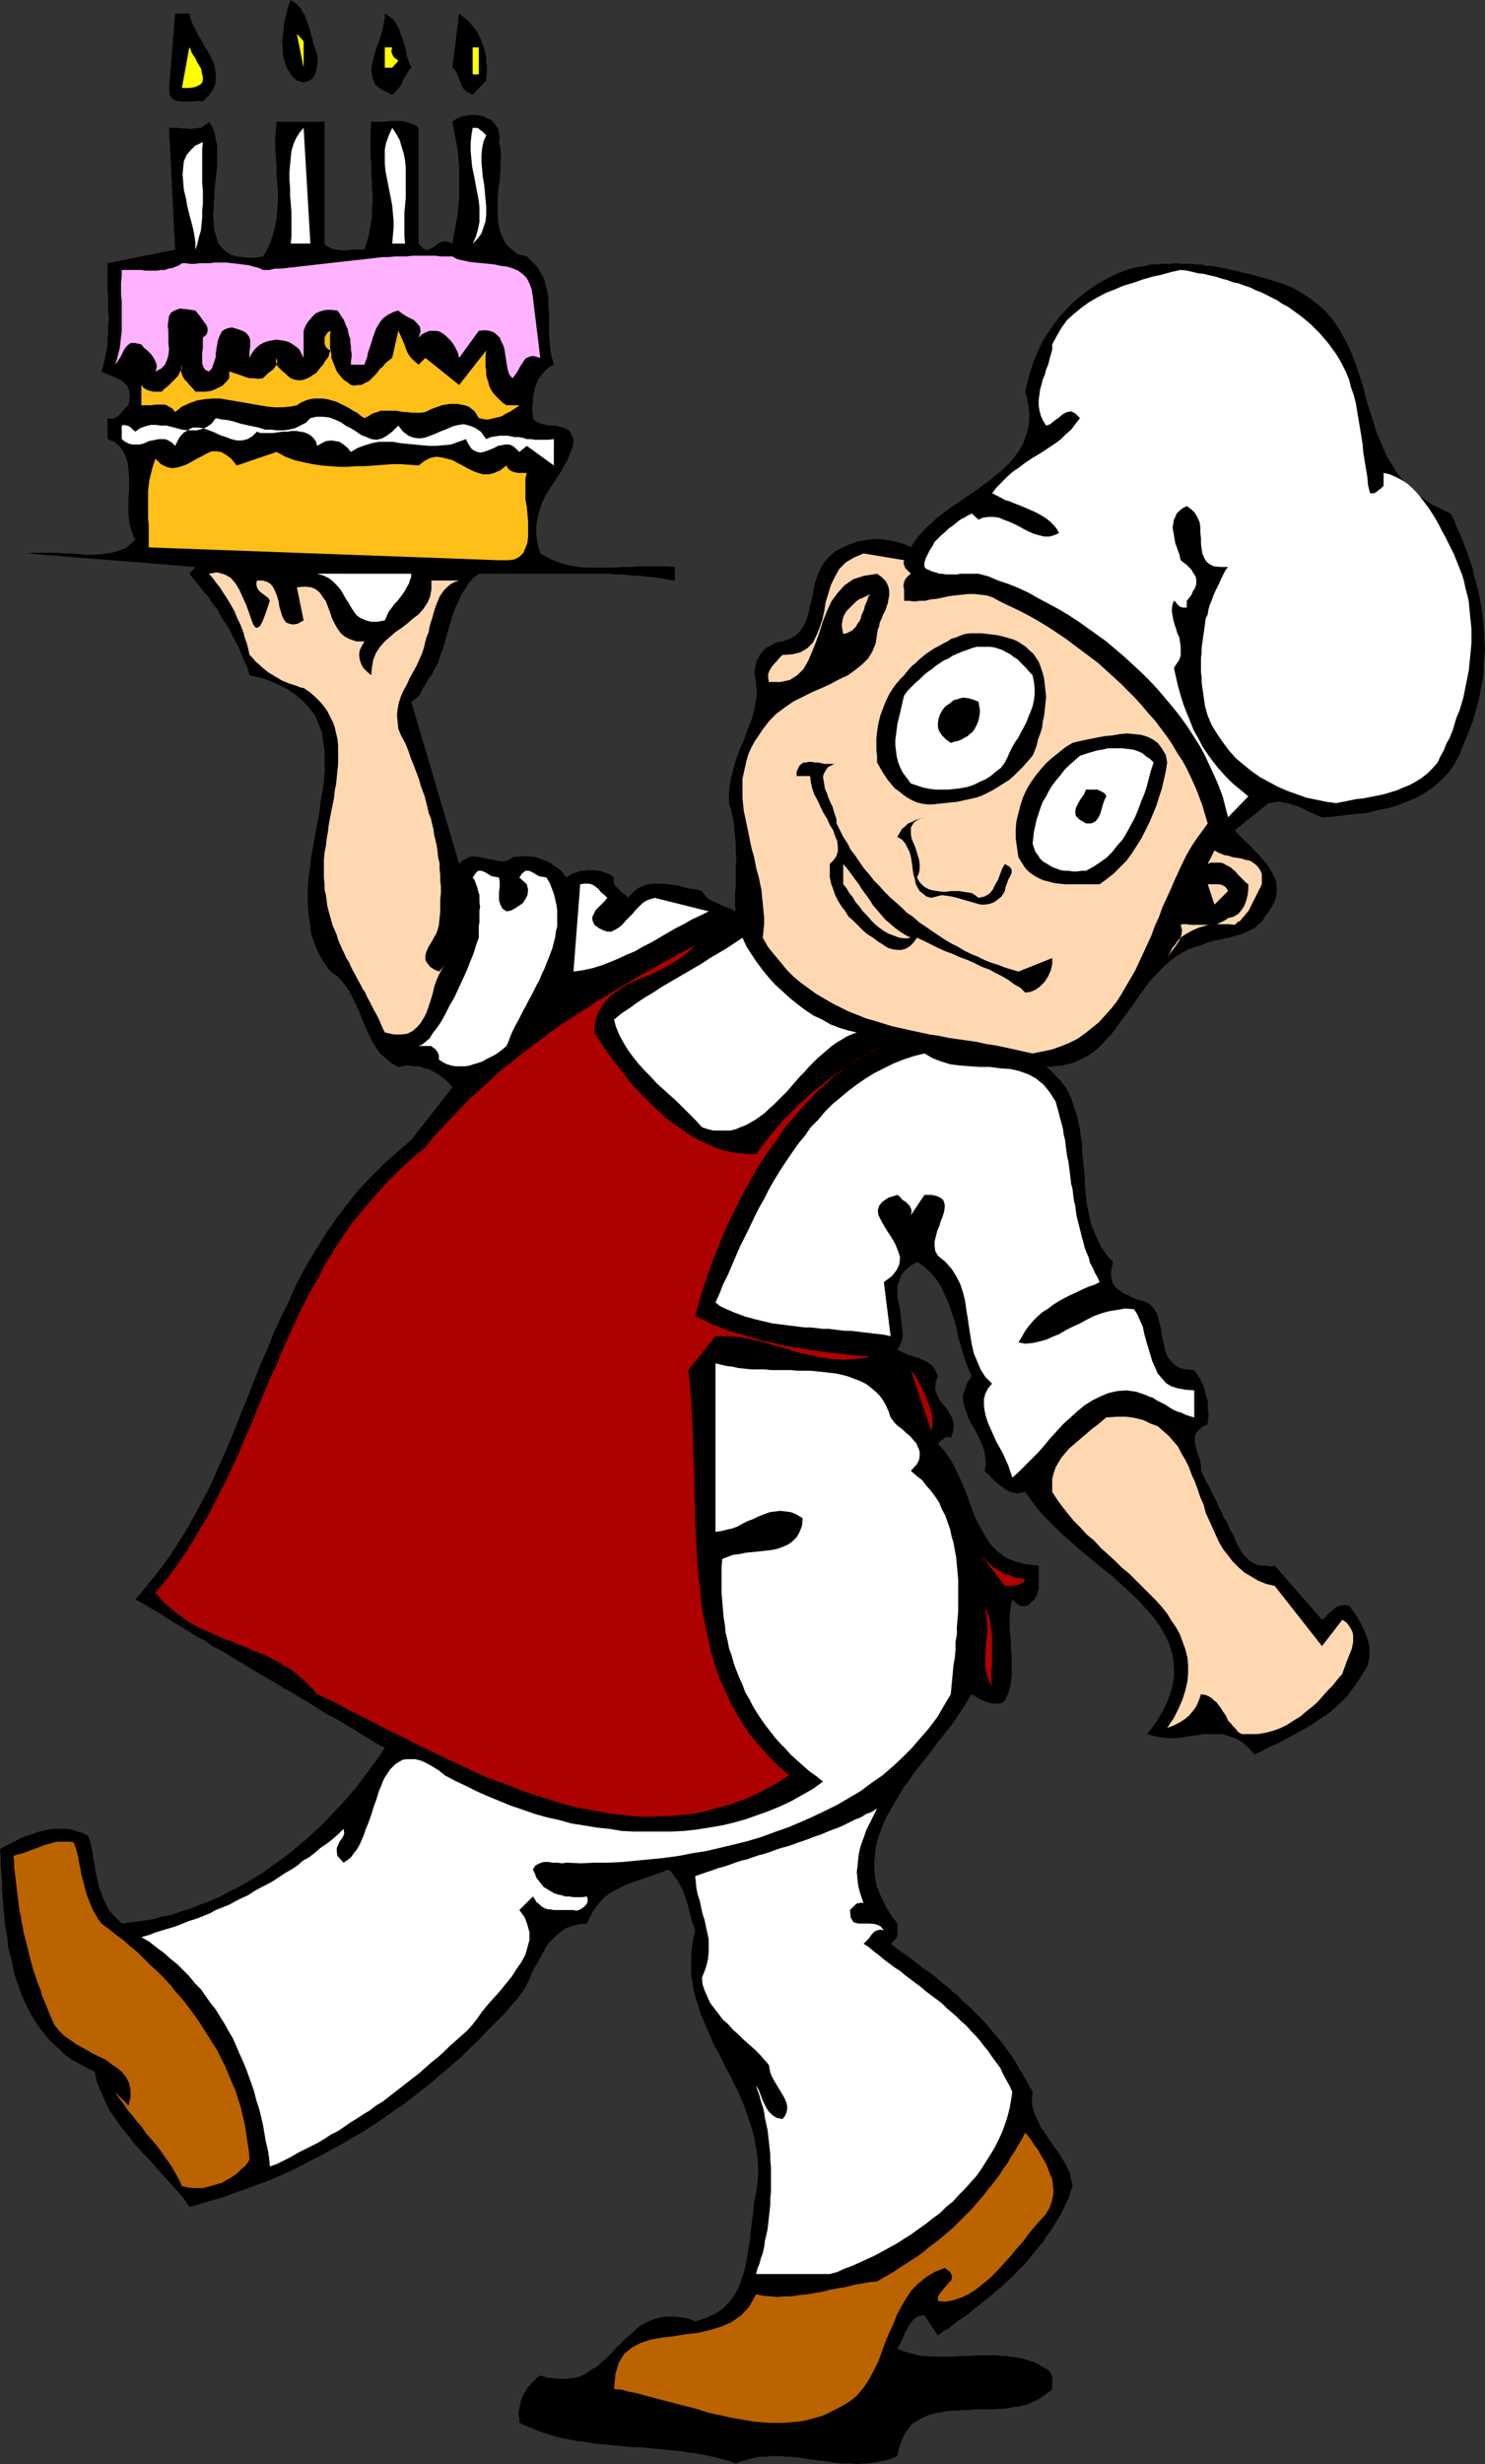 <?xml version="1.0" encoding="UTF-8" standalone="no"?>
<svg
   version="1.0"
   width="93.888mm"
   height="155.711mm"
   id="svg46"
   sodipodi:docname="Chef with Cake.wmf"
   xmlns:inkscape="http://www.inkscape.org/namespaces/inkscape"
   xmlns:sodipodi="http://sodipodi.sourceforge.net/DTD/sodipodi-0.dtd"
   xmlns="http://www.w3.org/2000/svg"
   xmlns:svg="http://www.w3.org/2000/svg">
  <rect width="100%" height="100%" fill="#333333" stroke="none"/>
  <sodipodi:namedview
     id="namedview46"
     pagecolor="#ffffff"
     bordercolor="#000000"
     borderopacity="0.25"
     inkscape:showpageshadow="2"
     inkscape:pageopacity="0.0"
     inkscape:pagecheckerboard="0"
     inkscape:deskcolor="#d1d1d1"
     inkscape:document-units="mm" />
  <defs
     id="defs1">
    <pattern
       id="WMFhbasepattern"
       patternUnits="userSpaceOnUse"
       width="6"
       height="6"
       x="0"
       y="0" />
  </defs>
  <path
     style="fill:#000000;fill-opacity:1;fill-rule:evenodd;stroke:none"
     d="m 75.786,12.927 0.162,1.293 -0.162,1.131 -0.162,1.293 -0.323,1.131 -0.646,0.97 -0.97,0.646 -1.293,0.323 -1.454,-0.485 -0.97,-0.808 -0.646,-0.97 -0.646,-0.97 -0.485,-1.131 -0.323,-1.293 -0.323,-1.293 V 11.473 L 67.383,10.18 67.545,8.888 67.706,7.433 67.868,6.14 68.029,4.848 68.353,3.555 68.676,2.262 68.999,1.131 69.484,0 l 0.646,0.485 0.808,0.485 0.485,0.646 0.646,0.646 0.323,0.808 0.485,0.646 0.323,0.97 0.323,0.808 0.323,0.97 0.323,0.97 0.162,0.97 0.323,0.808 0.162,1.131 0.323,0.808 0.323,0.97 z"
     id="path1" />
  <path
     style="fill:#000000;fill-opacity:1;fill-rule:evenodd;stroke:none"
     d="m 45.245,3.232 0.323,1.293 0.485,1.293 0.646,1.293 0.646,1.293 0.808,1.293 0.808,1.454 0.808,1.293 0.646,1.293 0.646,1.293 0.323,1.293 0.162,1.293 v 1.454 l -0.162,1.293 -0.646,1.293 -0.97,1.293 -1.293,1.293 -1.131,-0.162 -1.454,0.162 h -1.454 -1.293 l -1.131,-0.162 -0.97,-0.646 -0.485,-0.808 -0.162,-1.616 1.454,-17.775 z"
     id="path2" />
  <path
     style="fill:#000000;fill-opacity:1;fill-rule:evenodd;stroke:none"
     d="m 98.247,16.159 -0.646,0.808 -0.485,0.808 -0.485,0.808 -0.485,0.97 -0.323,0.808 -0.646,0.808 -0.646,0.646 -0.808,0.808 -1.777,-0.808 -1.293,-0.808 -0.97,-0.808 -0.485,-1.131 -0.323,-1.131 -0.162,-1.131 0.162,-1.293 0.323,-1.293 0.323,-1.454 0.485,-1.454 0.485,-1.293 0.485,-1.454 0.485,-1.454 0.162,-1.293 0.323,-1.293 V 3.232 l 0.808,0.485 0.646,0.485 0.646,0.485 0.485,0.808 0.485,0.808 0.323,0.646 0.323,0.97 0.323,0.808 0.323,0.97 0.323,0.97 0.323,0.97 0.162,0.97 0.162,0.97 0.323,0.808 0.323,0.97 z"
     id="path3" />
  <path
     style="fill:#000000;fill-opacity:1;fill-rule:evenodd;stroke:none"
     d="m 116.183,19.229 -3.232,3.393 -1.293,-0.646 -0.808,-0.646 -0.485,-0.808 -0.323,-0.808 -0.323,-0.808 -0.323,-0.97 -0.485,-0.97 -0.808,-0.808 1.616,-12.927 0.97,0.808 0.97,0.808 0.808,0.808 0.808,0.97 0.646,0.808 0.485,0.97 0.485,0.97 0.323,0.97 0.485,1.131 0.162,0.97 0.323,1.131 v 1.131 l 0.162,1.131 v 1.131 l -0.162,1.131 z"
     id="path4" />
  <path
     style="fill:#ffff00;fill-opacity:1;fill-rule:evenodd;stroke:none"
     d="M 72.554,16.159 70.938,8.08 72.554,9.857 Z"
     id="path5" />
  <path
     style="fill:#ffff00;fill-opacity:1;fill-rule:evenodd;stroke:none"
     d="m 45.245,21.007 h -1.777 l 1.777,-9.695 0.323,0.485 0.162,0.646 0.485,0.808 0.485,0.646 0.323,0.808 0.485,0.808 0.485,0.808 0.162,0.646 0.162,0.808 0.162,0.646 v 0.646 l -0.162,0.646 -0.485,0.485 -0.646,0.323 -0.808,0.323 z"
     id="path6" />
  <path
     style="fill:#ffff00;fill-opacity:1;fill-rule:evenodd;stroke:none"
     d="m 95.176,14.543 -1.454,1.616 H 91.945 v -4.848 h 1.777 l -0.162,0.646 v 0.485 l 0.162,0.485 0.162,0.323 0.162,0.323 0.323,0.323 0.485,0.323 z"
     id="path7" />
  <path
     style="fill:#ffff00;fill-opacity:1;fill-rule:evenodd;stroke:none"
     d="m 112.951,11.311 h 1.454 v 6.464 h -1.454 z"
     id="path8" />
  <path
     style="fill:#000000;fill-opacity:1;fill-rule:evenodd;stroke:none"
     d="m 119.253,33.934 0.323,1.454 0.162,1.778 -0.162,1.778 v 1.939 l -0.162,2.101 -0.323,2.101 -0.162,2.262 v 2.101 2.101 l 0.162,1.939 0.485,1.939 0.646,1.616 0.808,1.454 1.293,1.131 1.454,1.131 2.101,0.485 1.293,1.293 1.293,1.293 0.808,1.454 0.808,1.454 0.323,1.454 0.485,1.778 0.162,1.616 v 1.616 l 0.162,1.778 v 1.778 1.778 1.778 l 0.162,1.778 0.162,1.616 0.323,1.616 0.485,1.778 -0.97,0.485 -0.808,0.646 -0.646,0.646 -0.485,0.646 -0.646,0.808 -0.323,0.646 -0.323,0.808 -0.323,0.808 -0.162,0.808 -0.162,0.808 -0.162,0.97 v 0.97 l -0.162,0.97 v 0.97 l 0.162,0.808 v 0.97 l 0.485,0.646 0.646,0.323 0.646,0.323 0.646,0.162 0.646,0.162 0.646,0.162 h 0.808 0.646 l 0.808,0.162 0.646,0.162 0.646,0.162 0.646,0.323 0.646,0.323 0.485,0.646 0.323,0.646 0.323,0.808 -0.162,1.778 -0.646,1.616 -0.646,1.616 -0.808,1.454 -0.808,1.454 -0.97,1.454 -0.97,1.454 -0.97,1.454 -0.808,1.454 -0.808,1.616 -0.485,1.616 -0.485,1.778 -0.323,1.939 v 2.101 l 0.323,2.262 0.646,2.262 1.777,0.97 1.616,0.808 1.939,0.646 1.939,0.485 1.939,0.323 1.939,0.162 h 2.101 2.101 2.101 l 2.101,-0.162 h 2.101 l 2.101,-0.162 h 2.101 2.262 1.939 l 2.101,0.162 v 3.232 l -1.454,-0.162 -1.293,-0.323 -1.293,-0.162 -1.454,-0.162 -1.454,-0.162 -1.454,-0.162 h -1.454 l -1.454,-0.162 -1.454,-0.162 h -1.454 l -1.454,-0.162 h -1.454 -1.454 -1.454 -1.454 -1.454 -1.454 -1.616 -1.454 -1.454 -1.454 -1.616 -1.454 -1.454 -1.454 -1.616 -1.454 -1.454 -1.454 -1.454 -1.616 -1.454 l -1.293,0.97 -1.131,1.293 -0.808,1.293 -0.808,1.293 -0.808,1.616 -0.646,1.454 -0.646,1.616 -0.485,1.616 -0.485,1.616 -0.485,1.778 -0.485,1.616 -0.485,1.778 -0.646,1.616 -0.485,1.616 -0.808,1.454 -0.808,1.616 -0.646,0.808 -0.485,0.808 -0.485,0.808 -0.485,0.808 -0.485,0.97 -0.485,0.808 -0.808,0.646 -0.97,0.646 11.473,38.782 0.808,-0.808 0.646,-0.323 0.808,-0.485 0.808,-0.162 h 0.808 l 0.97,0.162 0.808,0.162 0.808,0.162 0.97,0.162 0.808,0.162 0.808,0.162 0.808,0.162 h 0.808 l 0.808,-0.162 0.646,-0.323 0.646,-0.485 0.97,-0.162 h 0.97 l 0.97,-0.162 0.97,0.162 h 0.808 l 0.97,0.162 0.808,0.323 0.808,0.323 0.808,0.323 0.808,0.323 0.646,0.485 0.808,0.485 0.808,0.646 0.646,0.485 0.485,0.808 0.646,0.646 0.646,-0.485 0.485,-0.323 0.808,-0.323 0.646,-0.162 0.808,-0.323 h 0.808 l 0.808,-0.162 h 0.646 0.808 l 0.808,0.162 h 0.808 l 0.646,0.323 0.646,0.162 0.808,0.323 0.485,0.323 0.646,0.485 -0.162,0.808 0.162,0.646 0.323,0.646 0.646,0.485 0.485,0.646 0.646,0.485 0.646,0.485 0.646,0.646 0.808,-0.97 0.808,-0.808 0.97,-0.646 1.131,-0.485 1.131,-0.323 0.97,-0.162 h 1.293 1.131 l 1.293,0.162 1.293,0.162 1.131,0.162 1.131,0.323 1.293,0.323 0.97,0.162 1.131,0.162 1.131,0.323 0.646,0.97 0.97,0.97 0.97,0.485 1.131,0.485 0.97,0.485 1.131,0.485 1.131,0.323 1.131,0.646 -0.162,-1.293 v -1.454 -1.454 l 0.162,-1.778 v -1.454 -1.778 -1.778 l 0.162,-1.616 -0.162,-1.778 v -1.778 l -0.162,-1.778 -0.162,-1.616 -0.162,-1.778 -0.323,-1.454 -0.323,-1.616 -0.485,-1.454 v -2.101 l 0.162,-1.939 0.323,-1.939 0.485,-1.778 0.485,-1.939 0.646,-1.778 0.646,-1.778 0.808,-1.778 0.646,-1.778 0.646,-1.778 0.646,-1.616 0.485,-1.778 0.323,-1.778 0.323,-1.778 v -1.616 l -0.162,-1.778 -0.162,-0.97 -0.162,-0.97 v -0.808 l 0.162,-0.808 0.162,-0.97 0.162,-0.646 0.485,-0.646 0.323,-0.808 0.485,-0.485 0.485,-0.646 0.646,-0.485 0.646,-0.323 0.646,-0.323 0.808,-0.485 0.808,-0.162 0.808,-0.162 1.777,-0.646 1.454,-0.808 1.131,-1.131 0.808,-1.293 0.646,-1.454 0.485,-1.616 0.323,-1.778 0.485,-1.616 0.323,-1.778 0.323,-1.778 0.646,-1.778 0.646,-1.616 0.97,-1.616 1.131,-1.293 1.454,-1.293 1.939,-0.97 0.97,-0.485 0.808,-0.323 0.97,-0.323 0.97,-0.323 1.131,-0.162 0.97,-0.162 1.131,-0.162 h 1.131 1.131 l 0.97,0.162 1.131,0.162 0.97,0.162 1.131,0.323 0.97,0.323 0.97,0.323 0.808,0.485 0.808,-1.293 0.97,-1.293 0.97,-1.131 1.131,-1.131 1.131,-0.97 1.131,-1.131 1.293,-0.97 1.293,-0.97 1.293,-0.97 1.293,-0.808 1.293,-0.97 1.454,-0.97 1.293,-0.808 1.293,-0.97 1.293,-0.97 1.131,-0.808 1.131,-0.97 1.293,-0.97 1.131,-1.131 0.97,-0.97 0.97,-1.131 0.808,-1.131 0.808,-1.131 0.646,-1.131 0.485,-1.454 0.485,-1.293 0.323,-1.454 0.162,-1.454 v -1.616 l -0.162,-1.616 -0.323,-1.778 -0.485,-1.778 0.646,-2.585 0.646,-2.424 0.808,-2.424 0.97,-2.262 0.97,-2.101 1.293,-2.101 1.454,-2.101 1.454,-1.939 1.616,-1.778 1.616,-1.616 1.939,-1.616 1.939,-1.454 2.101,-1.454 2.101,-1.131 2.262,-1.131 2.424,-0.97 1.131,-0.323 1.293,-0.323 1.131,-0.162 1.131,-0.162 1.131,-0.323 h 1.293 l 1.293,-0.162 h 1.131 1.131 l 1.131,-0.162 1.293,0.162 h 1.131 1.131 l 1.293,0.162 h 1.293 l 1.131,0.323 h 1.131 l 1.131,0.162 1.293,0.323 1.131,0.162 1.131,0.323 1.131,0.162 1.131,0.323 1.131,0.323 1.131,0.162 1.131,0.323 1.131,0.323 1.131,0.323 1.131,0.323 1.131,0.323 0.97,0.323 1.131,0.323 2.424,0.97 2.262,1.293 1.939,1.293 1.939,1.454 1.616,1.454 1.454,1.616 1.293,1.778 1.131,1.778 0.97,1.778 0.97,1.939 0.808,1.939 0.808,2.101 0.646,1.939 0.646,1.939 0.646,2.101 0.485,2.101 0.646,2.101 0.646,2.101 0.646,1.939 0.646,2.101 0.808,1.939 0.808,1.939 0.808,1.778 1.131,1.778 1.131,1.939 1.293,1.616 1.454,1.616 1.616,1.616 1.939,1.293 1.939,1.454 2.262,1.131 2.424,1.131 0.808,1.454 0.646,1.778 0.808,1.616 0.646,1.616 0.646,1.778 0.646,1.616 0.485,1.616 0.646,1.778 0.323,1.778 0.485,1.616 0.485,1.778 0.323,1.616 0.323,1.778 0.323,1.778 0.162,1.778 0.162,1.616 0.162,1.778 v 1.778 l 0.162,1.778 -0.162,1.616 -0.162,1.778 v 1.778 l -0.162,1.778 -0.323,1.616 -0.323,1.778 -0.323,1.778 -0.485,1.616 -0.485,1.778 -0.485,1.778 -0.646,1.616 -0.646,1.778 -0.808,1.778 -0.97,2.585 -1.293,2.424 -1.454,2.101 -1.777,1.778 -1.777,1.616 -2.101,1.454 -2.101,1.131 -2.262,0.97 -2.424,0.97 -2.424,0.646 -2.585,0.485 -2.424,0.646 -2.585,0.162 -2.585,0.323 -2.585,0.323 -2.585,0.162 -0.808,-0.323 -0.808,-0.323 -0.646,-0.323 -0.808,-0.323 -0.808,-0.323 -0.646,-0.485 -0.808,-0.323 -0.646,-0.323 -0.808,-0.162 -0.808,-0.323 -0.808,-0.162 -0.808,-0.162 -0.808,-0.162 h -0.808 l -0.97,0.162 -0.97,0.162 -8.079,6.464 0.808,0.97 0.808,0.808 0.97,0.97 1.131,0.97 0.97,1.131 1.131,1.131 0.97,1.131 0.97,1.131 0.808,1.293 0.646,1.293 0.646,1.293 0.162,1.454 v 1.454 l -0.323,1.454 -0.646,1.454 -0.97,1.454 -0.808,1.131 -0.646,1.131 -0.97,0.808 -0.808,0.808 -0.97,0.485 -0.97,0.485 -1.131,0.485 -0.97,0.323 -1.293,0.323 -0.97,0.323 -1.131,0.162 -1.131,0.323 -1.131,0.162 -1.131,0.323 -0.97,0.323 -1.131,0.485 -1.616,0.485 -1.454,0.485 -1.454,0.808 -1.293,0.808 -1.293,0.97 -1.131,0.97 -1.131,0.97 -0.97,1.131 -1.131,1.131 -0.97,1.131 -0.97,1.293 -0.808,1.131 -0.97,1.293 -0.808,1.293 -0.97,1.293 -0.808,1.131 -0.97,1.293 -0.97,1.293 -0.808,1.131 -0.97,1.293 -0.97,0.97 -0.97,1.131 -0.97,0.97 -1.131,0.97 -1.131,0.808 -1.293,0.646 -1.293,0.646 -1.454,0.646 -1.293,0.323 -1.616,0.323 -1.616,0.162 -1.777,0.162 1.293,0.97 1.131,1.293 1.131,1.131 0.97,1.293 0.808,1.293 0.646,1.454 0.485,1.454 0.485,1.454 0.485,1.454 0.323,1.616 0.323,1.454 0.162,1.616 0.323,1.616 v 1.616 l 0.162,1.616 0.162,1.616 0.162,1.616 0.162,1.616 v 1.616 l 0.162,1.616 0.162,1.616 0.162,1.616 0.323,1.454 0.323,1.616 0.323,1.454 0.485,1.454 0.646,1.454 0.646,1.454 0.646,1.293 0.808,1.293 0.97,1.293 1.131,1.131 -0.323,1.293 -0.162,1.131 v 0.97 l 0.162,0.808 0.162,0.808 0.485,0.646 0.485,0.646 0.646,0.485 0.646,0.485 0.808,0.485 0.97,0.323 0.808,0.485 0.808,0.323 0.97,0.323 0.808,0.162 0.808,0.323 1.131,0.808 0.646,0.808 0.646,1.131 0.323,1.131 0.323,1.293 0.323,1.293 0.162,1.454 0.323,1.293 0.323,1.454 0.323,1.293 0.485,1.131 0.808,0.97 0.97,0.97 1.131,0.646 1.454,0.323 1.939,0.162 0.485,0.646 0.485,0.808 0.485,0.646 0.323,0.808 0.323,0.646 0.323,0.808 0.162,0.808 0.162,0.808 0.323,0.808 0.162,0.808 v 0.97 0.808 l 0.162,0.808 v 0.97 l -0.162,0.808 v 0.97 l -1.131,0.485 -0.646,0.485 -0.646,0.646 -0.485,0.646 -0.162,0.646 v 0.646 0.808 l 0.162,0.808 0.162,0.646 0.162,0.808 0.323,0.808 0.323,0.808 0.162,0.808 0.162,0.808 v 0.646 0.646 l 0.646,1.293 0.485,1.131 0.808,1.293 0.485,1.131 0.646,1.293 0.646,1.131 0.485,1.293 0.646,1.131 0.485,1.293 0.808,1.131 0.485,1.293 0.646,1.131 0.646,1.131 0.485,1.293 0.646,1.293 0.646,1.131 0.808,0.97 0.808,0.808 0.808,0.646 0.97,0.485 1.131,0.323 h 1.131 l 1.131,0.162 1.131,-0.162 11.311,12.927 0.808,-0.646 0.646,-0.808 0.808,-0.646 0.808,-0.646 0.646,-0.485 0.808,-0.162 0.97,-0.162 1.131,0.323 0.646,0.97 0.646,0.808 0.485,0.808 0.646,1.131 0.485,0.97 0.485,0.97 0.485,1.131 0.323,0.97 0.323,1.131 0.162,0.97 v 1.131 1.131 l -0.162,0.97 -0.323,1.131 -0.485,0.97 -0.646,0.97 -1.131,1.778 -1.293,1.778 -1.131,1.616 -1.616,1.616 -1.454,1.293 -1.454,1.293 -1.777,1.131 -1.616,1.131 -1.777,1.131 -1.777,0.97 -1.777,0.97 -1.777,0.97 -1.777,0.97 -1.939,0.808 -1.777,0.97 -1.777,0.808 -1.454,-1.616 -1.454,-1.293 -1.616,-0.97 -1.616,-0.485 -1.454,-0.485 h -1.616 -1.454 -1.616 l -1.777,0.323 -1.616,0.162 -1.616,0.323 -1.616,0.162 h -1.616 l -1.616,-0.162 -1.777,-0.323 -1.777,-0.485 1.939,-2.424 1.454,-2.424 1.293,-2.424 0.808,-2.101 0.646,-2.262 0.323,-2.101 v -1.939 l -0.162,-2.101 -0.323,-1.778 -0.646,-1.939 -0.808,-1.778 -0.97,-1.778 -1.131,-1.778 -1.293,-1.616 -1.454,-1.616 -1.454,-1.616 -1.616,-1.616 -1.777,-1.616 -1.777,-1.616 -1.777,-1.616 -1.939,-1.454 -1.939,-1.616 -1.939,-1.616 -1.777,-1.454 -1.777,-1.616 -1.939,-1.616 -1.616,-1.616 -1.777,-1.778 -1.616,-1.616 -1.454,-1.778 -1.293,-1.778 -1.293,-1.778 -0.808,0.162 -0.646,0.162 h -0.808 l -0.646,-0.162 -0.646,-0.162 -0.646,-0.323 -0.646,-0.323 -0.485,-0.485 -0.646,-0.323 -0.485,-0.485 -0.646,-0.485 -0.485,-0.485 -0.485,-0.485 -0.485,-0.646 -0.485,-0.323 -0.646,-0.646 0.323,-1.616 -0.162,-1.454 -0.162,-1.454 -0.485,-1.454 -0.646,-1.454 -0.646,-1.293 -0.646,-1.293 -0.808,-1.293 -0.646,-1.293 -0.485,-1.454 -0.485,-1.293 -0.323,-1.293 v -1.454 l 0.485,-1.454 0.485,-1.454 1.131,-1.616 -0.808,-1.778 -0.646,-1.778 -0.646,-1.778 -0.485,-1.939 -0.646,-1.939 -0.323,-1.939 -0.485,-1.939 -0.646,-1.778 -0.646,-1.939 -0.646,-1.616 -0.808,-1.778 -0.808,-1.616 -1.131,-1.616 -1.293,-1.454 -1.293,-1.293 -1.777,-1.131 -1.616,0.97 -1.131,0.97 -0.97,1.131 -0.485,1.293 -0.485,1.293 v 1.454 1.454 l 0.323,1.454 0.323,1.454 0.162,1.454 0.162,1.454 0.162,1.454 0.162,1.454 -0.162,1.293 -0.485,1.293 -0.646,1.131 0.646,0.323 0.646,0.323 0.808,0.323 0.646,0.323 0.808,0.162 0.646,0.323 0.808,0.162 0.646,0.323 0.808,0.323 0.646,0.323 0.646,0.485 0.485,0.323 0.485,0.646 0.323,0.485 0.323,0.808 0.323,0.646 -0.485,1.131 -0.162,1.131 v 0.97 l 0.323,0.97 0.323,0.808 0.485,0.808 0.646,0.808 0.646,0.808 0.485,0.646 0.485,0.808 0.485,0.808 0.323,0.808 0.162,0.97 v 0.97 l -0.162,0.97 -0.485,1.293 -0.485,-0.162 h -0.485 l -0.485,0.162 -0.323,0.323 -0.323,0.162 -0.485,0.323 -0.162,0.323 -0.323,0.323 1.616,1.778 1.454,2.101 1.131,2.101 1.131,2.424 0.97,2.262 0.97,2.424 0.808,2.424 0.97,2.424 1.131,2.101 1.131,2.101 1.293,1.939 1.616,1.616 1.939,1.454 2.262,0.97 2.585,0.646 3.07,0.323 v 0.646 0.646 0.808 0.646 0.646 0.808 0.646 0.646 l -0.162,0.646 -0.162,0.646 -0.323,0.646 -0.323,0.485 -0.485,0.485 -0.485,0.485 -0.485,0.485 -0.808,0.323 h -0.485 -0.485 l -0.485,-0.162 -0.323,-0.323 -0.323,-0.162 -0.323,-0.323 -0.323,-0.323 -0.323,-0.323 -0.323,1.131 -0.162,1.454 -0.162,1.454 v 1.454 1.616 l 0.162,1.454 0.162,1.616 v 1.616 l 0.162,1.616 v 1.616 1.616 1.616 l -0.162,1.454 -0.323,1.616 -0.485,1.454 -0.646,1.293 -0.646,0.646 -0.97,0.162 h -0.97 l -1.131,-0.162 -1.293,-0.485 -1.131,-0.485 -0.97,-0.646 -0.808,-0.485 -0.97,1.454 -0.808,1.454 -1.131,1.616 -0.97,1.454 -1.131,1.616 -1.293,1.616 -1.293,1.616 -1.131,1.454 -1.293,1.778 -1.293,1.616 -1.293,1.616 -1.293,1.616 -1.131,1.778 -1.293,1.616 -0.97,1.778 -1.131,1.778 -0.97,1.778 -0.97,1.616 -0.808,1.778 -0.646,1.778 -0.646,1.778 -0.485,1.778 -0.162,1.778 -0.162,1.939 v 1.778 l 0.162,1.778 0.323,1.939 0.646,1.778 0.808,1.778 0.97,1.939 1.131,1.778 1.454,1.939 v 0.646 0.646 0.646 0.808 l -0.162,0.646 -0.485,0.485 -0.323,0.485 -0.646,0.485 1.293,0.97 1.293,0.97 1.454,0.97 1.293,0.97 1.293,0.97 1.131,0.97 1.293,0.808 1.293,0.97 1.131,0.97 1.131,0.97 1.293,0.97 0.97,0.97 1.293,0.97 0.97,1.131 1.131,0.97 1.131,0.97 0.97,1.131 1.131,0.97 0.97,1.131 0.97,1.131 0.97,1.131 0.97,1.131 0.97,1.131 0.97,1.293 0.808,1.131 0.97,1.293 0.808,1.293 0.808,1.454 0.808,1.293 0.808,1.454 0.808,1.454 0.808,1.454 -0.162,1.454 v 1.454 l 0.323,1.293 0.485,1.454 0.646,1.293 0.646,1.454 0.97,1.293 0.808,1.293 0.97,1.454 0.97,1.293 0.97,1.454 0.808,1.293 0.808,1.454 0.646,1.454 0.323,1.616 0.323,1.454 -0.485,1.454 -0.485,1.454 -0.646,1.293 -0.646,1.454 -0.646,1.293 -0.808,1.293 -0.808,1.293 -0.808,1.293 -0.97,1.293 -0.808,1.293 -0.97,1.131 -0.97,1.131 -0.97,1.293 -0.97,1.131 -0.97,1.131 -1.131,0.97 -1.131,1.293 -1.131,0.97 -1.131,1.131 -1.131,0.97 -1.131,0.97 -1.131,0.97 -1.293,0.97 -1.131,0.97 -1.293,0.97 -1.131,0.97 -1.293,0.97 -1.293,0.808 -1.293,0.97 -1.131,0.97 -1.293,0.646 -1.131,0.97 -3.232,-4.848 -1.454,0.162 -1.131,0.808 -0.808,0.97 -0.646,1.131 -0.646,1.131 -0.485,1.293 -0.646,1.293 -0.646,1.131 0.97,0.485 0.97,0.323 0.97,0.323 0.97,0.162 0.97,0.323 1.131,0.162 h 0.97 l 1.131,0.162 h 1.131 1.131 1.131 1.293 1.131 l 1.131,-0.162 h 1.131 1.293 l 1.293,-0.162 h 1.131 1.293 1.131 1.131 l 1.293,0.162 h 1.131 l 1.131,0.162 1.131,0.162 1.131,0.162 1.131,0.323 1.131,0.323 0.97,0.323 1.131,0.485 0.97,0.646 0.97,0.485 0.646,0.485 0.323,0.323 0.323,0.646 0.162,0.646 v 0.808 0.485 0.808 0.646 l -0.97,0.808 -1.131,0.808 -1.131,0.808 -1.131,0.485 -1.293,0.646 -1.293,0.323 -1.293,0.323 -1.454,0.162 -1.454,0.323 h -1.293 l -1.616,0.162 h -1.454 -1.454 -1.454 l -1.454,0.162 h -1.454 l -1.454,0.162 h -1.454 l -1.293,0.162 -1.454,0.323 -1.131,0.162 -1.293,0.323 -1.131,0.485 -0.97,0.485 -1.131,0.646 -0.97,0.646 -0.646,0.97 -0.808,0.97 -0.646,1.293 -0.485,1.293 -0.485,1.454 -0.323,1.616 -1.131,0.485 -1.293,0.485 -1.131,0.162 -1.293,0.323 -1.131,0.162 -1.293,0.162 h -1.131 l -1.293,0.162 -1.131,-0.162 h -1.293 -1.131 l -1.293,-0.162 -1.131,-0.162 -1.293,-0.162 -1.131,-0.162 -1.293,-0.162 -1.131,-0.162 -1.293,-0.162 -1.131,-0.162 -1.293,-0.162 -1.131,-0.162 h -1.293 l -1.131,-0.162 h -1.131 -1.293 l -1.293,0.162 h -1.131 l -1.131,0.162 -1.293,0.323 -1.131,0.323 -1.293,0.323 -1.131,0.485 -1.616,-0.646 -1.454,-0.323 -1.616,-0.485 -1.616,-0.323 -1.616,-0.323 -1.616,-0.323 -1.616,-0.162 -1.616,-0.323 -1.616,-0.162 -1.777,-0.162 -1.616,-0.162 -1.616,-0.162 -1.777,-0.162 -1.616,-0.162 h -1.616 l -1.777,-0.162 -1.616,-0.162 -1.777,-0.162 -1.616,-0.162 -1.616,-0.162 -1.616,-0.162 -1.777,-0.323 -1.616,-0.162 -1.616,-0.323 -1.616,-0.323 -1.454,-0.323 -1.616,-0.485 -1.616,-0.485 -1.454,-0.485 -1.616,-0.646 -1.454,-0.646 -1.454,-0.646 v -0.97 l -0.162,-0.808 v -0.808 l 0.162,-0.808 0.162,-0.808 0.162,-0.808 0.162,-0.646 0.323,-0.808 0.323,-0.646 0.485,-0.646 0.323,-0.646 0.646,-0.646 0.485,-0.646 0.646,-0.485 0.485,-0.646 0.808,-0.485 1.616,0.485 1.616,0.162 1.293,0.162 h 1.454 l 1.293,-0.162 1.293,-0.162 1.131,-0.323 1.131,-0.646 0.97,-0.646 1.131,-0.646 0.97,-0.646 0.808,-0.808 0.97,-0.808 0.97,-0.97 0.808,-0.808 0.808,-0.97 0.97,-0.808 0.808,-0.97 0.97,-0.808 0.97,-0.808 0.808,-0.808 0.97,-0.808 1.131,-0.646 0.97,-0.485 1.131,-0.485 1.293,-0.323 1.293,-0.323 h 1.293 1.454 l 1.454,0.162 1.616,0.323 1.616,0.646 2.585,-0.808 2.101,-0.97 1.939,-1.293 1.454,-1.454 1.293,-1.778 0.97,-1.778 0.808,-2.101 0.646,-2.101 0.485,-2.262 0.323,-2.262 0.485,-2.424 0.162,-2.262 0.323,-2.424 0.323,-2.262 0.162,-2.262 0.485,-2.101 0.323,-2.262 0.162,-2.262 v -2.101 l -0.162,-2.262 -0.323,-1.939 -0.323,-2.101 -0.485,-1.939 -0.646,-2.101 -0.646,-1.778 -0.646,-1.939 -0.808,-1.939 -0.808,-1.939 -0.97,-1.778 -0.808,-1.778 -1.131,-1.939 -0.808,-1.778 -0.97,-1.939 -0.97,-1.616 -0.808,-1.939 -0.808,-1.778 -0.808,-1.939 -0.808,-1.778 -0.485,-1.939 -0.646,-1.778 -0.485,-1.939 -0.323,-1.939 -0.323,-1.939 v -2.101 -2.101 l 0.162,-1.939 0.323,-2.262 0.485,-2.101 -0.323,-0.97 -0.323,-0.808 -0.323,-0.97 -0.162,-0.97 -0.323,-0.97 -0.162,-0.97 -0.323,-0.97 -0.323,-0.97 -0.323,-0.97 -0.323,-0.97 -0.485,-0.808 -0.485,-0.97 -0.485,-0.808 -0.646,-0.808 -0.646,-0.97 -0.808,-0.646 -1.454,0.646 -1.454,0.485 -1.454,0.485 -1.293,0.485 -1.454,0.485 -1.454,0.485 -1.293,0.485 -1.293,0.646 -1.293,0.646 -1.131,0.646 -1.293,0.808 -0.97,0.97 -0.97,1.131 -0.97,1.293 -0.808,1.454 -0.808,1.778 -1.939,0.162 -1.777,0.485 -1.454,0.485 -1.293,0.97 -1.293,1.131 -1.131,1.131 -0.97,1.293 -0.808,1.616 -0.808,1.454 -0.97,1.616 -0.808,1.616 -0.646,1.616 -0.808,1.616 -0.97,1.454 -0.97,1.293 -1.131,1.293 -1.939,2.262 -2.101,2.101 -2.101,2.101 -2.101,2.262 -2.101,1.939 -2.101,2.101 -2.262,1.939 -2.262,1.939 -2.262,1.939 -2.262,1.778 -2.262,1.778 -2.262,1.778 -2.424,1.616 -2.262,1.616 -2.424,1.616 -2.424,1.616 -2.585,1.454 -2.424,1.454 -2.424,1.293 -2.585,1.454 -2.585,1.293 -2.424,1.293 -2.585,1.293 -2.585,1.131 -2.585,1.131 -2.747,0.97 -2.585,0.97 -2.747,0.97 -2.585,0.97 -2.747,0.808 -2.747,0.808 -2.747,0.808 -1.293,-1.939 -1.454,-1.778 -1.616,-1.778 -1.616,-1.778 -1.777,-1.939 -1.616,-1.939 -1.777,-1.778 -1.777,-1.939 -1.616,-2.101 -1.616,-1.939 -1.454,-2.101 -1.454,-2.101 -1.131,-2.262 -0.97,-2.262 -0.97,-2.262 -0.485,-2.424 -1.939,-0.97 -1.777,-0.97 -1.777,-0.97 -1.616,-1.131 -1.293,-1.293 -1.454,-1.293 -1.293,-1.293 -1.131,-1.454 -1.131,-1.454 -0.97,-1.454 -0.97,-1.616 -0.808,-1.616 -0.808,-1.616 -0.646,-1.616 -0.646,-1.939 -0.646,-1.616 -0.485,-1.939 -0.323,-1.778 -0.485,-1.778 -0.485,-1.939 -0.162,-1.939 -0.323,-1.939 -0.323,-1.939 -0.162,-1.939 -0.162,-1.939 -0.162,-1.939 -0.162,-2.101 v -1.939 l -0.162,-1.939 -0.162,-1.939 v -1.939 L 0,441.629 l 1.131,-0.646 1.293,-0.646 1.293,-0.646 1.131,-0.646 1.293,-0.485 1.454,-0.485 1.293,-0.485 1.293,-0.323 1.454,-0.323 1.293,-0.162 h 1.454 1.293 l 1.454,0.162 1.293,0.485 1.293,0.323 1.293,0.646 0.485,1.293 0.323,1.454 0.323,1.293 0.162,1.616 0.323,1.293 0.162,1.454 0.323,1.454 0.323,1.293 0.323,1.454 0.485,1.293 0.485,1.293 0.646,1.293 0.646,1.293 0.97,1.131 0.97,0.97 1.131,1.131 2.424,-0.323 2.424,-0.323 2.424,-0.323 2.262,-0.646 2.424,-0.485 2.262,-0.808 2.262,-0.646 2.262,-0.97 2.262,-0.808 2.262,-0.97 2.101,-1.131 2.262,-1.131 2.101,-1.131 2.101,-1.293 2.101,-1.293 1.939,-1.454 2.101,-1.454 1.939,-1.454 1.939,-1.616 1.939,-1.616 1.777,-1.616 1.777,-1.616 1.777,-1.778 1.616,-1.778 1.777,-1.778 1.616,-1.939 1.616,-1.778 1.454,-1.939 1.454,-1.939 1.454,-1.939 1.454,-1.939 1.293,-2.101 -1.939,-0.97 -1.777,-1.131 -1.939,-1.131 -1.777,-1.131 -1.939,-1.131 -1.777,-1.131 -1.939,-0.97 -1.939,-1.131 -1.777,-1.131 -1.777,-1.131 -1.939,-1.131 -1.777,-1.131 -1.939,-0.97 -1.939,-1.293 -1.777,-0.97 -1.939,-1.131 -1.939,-1.131 -1.777,-1.131 -1.939,-1.131 -1.777,-1.131 -1.939,-1.131 -1.939,-0.97 -1.777,-1.293 -1.939,-0.97 -1.777,-1.131 -1.777,-1.131 -1.939,-1.131 -1.777,-1.131 -1.777,-1.131 -1.939,-1.131 -1.939,-1.131 -1.777,-0.97 2.747,-3.232 2.585,-3.232 2.424,-3.232 2.262,-3.393 2.101,-3.393 1.939,-3.393 1.939,-3.555 1.777,-3.393 1.616,-3.717 1.616,-3.555 1.616,-3.717 1.454,-3.555 1.454,-3.717 1.454,-3.555 1.454,-3.717 1.454,-3.717 1.616,-3.555 1.454,-3.717 1.616,-3.555 1.777,-3.555 1.616,-3.717 1.777,-3.555 1.939,-3.393 2.101,-3.393 2.101,-3.393 2.424,-3.393 2.424,-3.232 2.585,-3.232 2.909,-3.07 3.07,-3.07 3.232,-2.909 3.393,-2.909 9.857,-12.604 -0.646,-0.808 -0.646,-0.646 -0.808,-0.646 -0.646,-0.485 -0.646,-0.485 -0.808,-0.485 -0.808,-0.485 -0.808,-0.323 -0.808,-0.162 -0.808,-0.323 -0.97,-0.162 h -0.808 l -0.97,-0.162 h -0.97 l -0.808,0.162 -0.97,0.162 -1.777,-0.97 -1.293,-1.131 -1.293,-1.131 -0.97,-1.454 -0.97,-1.454 -0.646,-1.454 -0.808,-1.616 -0.646,-1.616 -0.646,-1.616 -0.646,-1.616 -0.808,-1.616 -0.808,-1.616 -0.808,-1.454 -1.131,-1.454 -1.293,-1.454 -1.616,-1.131 -1.616,-2.101 -1.293,-2.262 -0.97,-2.424 -0.808,-2.262 -0.323,-2.585 -0.323,-2.424 -0.162,-2.585 v -2.747 l 0.162,-2.585 0.323,-2.585 0.323,-2.747 0.485,-2.585 0.485,-2.747 0.485,-2.585 0.485,-2.585 0.323,-2.747 0.485,-2.585 0.323,-2.424 0.162,-2.424 v -2.424 -2.262 l -0.323,-2.262 -0.323,-2.262 -0.808,-1.939 -0.808,-1.939 -1.293,-1.778 -1.616,-1.778 -1.777,-1.454 -2.101,-1.454 -2.585,-1.293 -2.909,-1.131 -3.393,-0.808 -0.485,-1.778 -0.808,-1.616 -0.646,-1.616 -0.646,-1.616 -0.808,-1.454 -0.808,-1.616 -0.808,-1.616 -0.97,-1.454 -0.97,-1.454 -0.808,-1.616 -1.131,-1.293 -0.97,-1.616 -1.131,-1.293 -1.131,-1.454 -1.131,-1.293 -1.131,-1.454 1.454,-1.616 -40.236,-3.232 1.616,-0.162 h 1.616 1.939 1.616 l 1.939,0.162 h 1.777 l 1.939,0.162 1.777,0.162 H 22.461 l 1.616,-0.162 1.616,-0.162 1.616,-0.323 1.454,-0.485 1.293,-0.485 1.131,-0.97 1.131,-0.97 -0.646,-1.454 -0.485,-1.454 -0.323,-1.616 -0.162,-1.778 v -1.778 -1.778 l 0.162,-1.778 v -1.778 -1.616 l -0.162,-1.778 -0.162,-1.454 -0.485,-1.616 -0.646,-1.293 -0.808,-1.131 -1.293,-1.131 -1.616,-0.646 v -5.009 l 0.97,0.162 0.646,-0.162 0.646,-0.323 0.646,-0.485 0.485,-0.646 0.485,-0.485 0.485,-0.646 0.646,-0.485 0.323,-1.939 -0.162,-1.616 -0.485,-1.131 -0.97,-0.97 -1.131,-0.646 -1.454,-0.646 -1.293,-0.485 -1.293,-0.646 0.485,-1.454 0.323,-1.616 0.323,-1.454 0.323,-1.616 V 80.957 l 0.162,-1.616 v -1.616 l 0.162,-1.778 -0.162,-1.454 v -1.778 -1.616 l -0.162,-1.778 v -1.616 -1.616 -1.616 -1.616 l 16.159,-3.232 -1.454,-29.086 h 0.646 0.485 0.808 0.485 l 0.646,0.162 h 0.646 0.646 l 0.808,0.162 0.485,-0.162 h 0.646 l 0.646,-0.162 h 0.646 l 0.485,-0.323 0.485,-0.323 0.485,-0.323 0.485,-0.485 0.646,0.97 0.485,0.97 0.323,1.131 0.162,1.131 0.323,1.293 v 1.293 1.293 1.454 1.293 l -0.162,1.454 -0.162,1.454 -0.162,1.454 -0.162,1.454 v 1.454 l -0.162,1.454 v 1.293 l -0.162,1.454 0.162,1.293 v 1.131 l 0.162,1.293 0.323,0.97 0.323,1.131 0.323,0.97 0.646,0.808 0.646,0.646 0.808,0.646 0.97,0.646 1.293,0.323 1.293,0.162 1.454,0.162 h 1.616 l 1.939,-0.323 0.97,-1.616 0.808,-1.778 0.646,-1.939 0.485,-1.939 0.323,-1.778 0.162,-2.101 0.162,-2.101 v -2.101 l -0.162,-2.101 -0.162,-2.101 v -2.101 l -0.162,-2.101 -0.162,-2.101 v -2.262 l 0.162,-2.101 0.162,-1.939 h 11.473 v 29.086 l 0.323,0.485 0.646,0.323 0.485,0.323 0.485,0.162 0.646,0.162 h 0.646 l 0.485,0.162 h 0.646 0.646 0.646 l 0.646,-0.162 h 0.646 0.646 0.646 0.646 0.646 l 0.646,-1.939 0.485,-1.939 0.323,-1.939 0.323,-1.778 v -1.939 l 0.162,-1.778 v -1.778 l -0.162,-1.778 v -1.778 l -0.162,-1.778 v -1.778 l -0.162,-2.101 v -1.939 -1.939 -2.101 l 0.162,-2.262 h 0.646 0.808 0.646 0.808 0.646 l 0.808,-0.162 h 0.808 0.808 0.646 0.808 l 0.646,0.162 0.646,0.162 0.808,0.323 0.646,0.162 0.485,0.323 0.646,0.485 v 1.454 1.454 1.616 1.616 1.616 1.778 1.778 1.778 1.778 1.778 1.939 1.778 1.778 1.939 1.778 1.778 l 0.97,1.131 0.97,0.485 0.808,-0.323 0.97,-0.485 0.97,-0.808 0.97,-0.485 h 1.131 l 1.293,0.485 0.323,-1.778 0.323,-1.778 0.323,-1.778 0.323,-1.778 0.162,-1.778 0.162,-1.939 v -1.939 -1.778 -1.939 -1.778 l -0.162,-1.939 -0.162,-1.939 -0.323,-1.778 -0.323,-1.778 -0.323,-1.778 -0.323,-1.616 0.646,-0.485 0.97,-0.485 0.808,-0.323 0.97,-0.162 0.97,-0.162 h 1.131 l 0.97,0.162 0.97,0.162 0.808,0.485 0.97,0.323 0.646,0.646 0.485,0.646 0.646,0.97 0.162,0.97 0.162,0.97 z"
     id="path9" />
  <path
     style="fill:#ffffff;fill-opacity:1;fill-rule:evenodd;stroke:none"
     d="M 69.484,58.173 69.645,56.395 v -1.939 -1.939 -1.778 l -0.162,-2.101 -0.162,-1.778 v -1.939 l -0.162,-1.939 v -1.778 l 0.162,-1.939 0.162,-1.616 0.162,-1.616 0.485,-1.616 0.646,-1.454 0.808,-1.293 0.97,-1.131 1.616,27.632 z"
     id="path10" />
  <path
     style="fill:#ffffff;fill-opacity:1;fill-rule:evenodd;stroke:none"
     d="m 96.792,58.173 h -3.07 l 0.162,-1.939 0.162,-1.778 v -1.778 l -0.162,-1.778 -0.162,-1.778 -0.323,-1.778 -0.323,-1.616 -0.323,-1.616 -0.323,-1.616 -0.323,-1.778 -0.162,-1.616 v -1.778 -1.616 l 0.323,-1.616 0.646,-1.778 0.808,-1.778 0.97,1.454 0.808,1.454 0.485,1.616 0.485,1.616 0.323,1.616 0.162,1.778 v 1.778 1.778 1.778 1.778 l -0.162,1.939 -0.162,1.778 v 1.778 1.939 1.778 z"
     id="path11" />
  <path
     style="fill:#ffffff;fill-opacity:1;fill-rule:evenodd;stroke:none"
     d="m 116.183,32.318 -0.646,1.454 -0.323,1.616 -0.162,1.616 v 1.778 l 0.162,1.778 0.162,1.778 0.323,1.778 0.162,1.778 0.162,1.778 0.162,1.778 v 1.778 l -0.162,1.616 -0.485,1.454 -0.485,1.454 -0.97,1.293 -1.131,1.131 0.808,-1.778 0.485,-1.778 0.323,-1.616 v -1.778 -1.616 l -0.162,-1.616 -0.323,-1.778 -0.323,-1.616 -0.323,-1.778 -0.323,-1.616 -0.323,-1.616 -0.162,-1.778 -0.162,-1.778 v -1.778 l 0.162,-1.778 0.323,-1.939 h 0.485 0.485 l 0.485,0.162 0.323,0.323 0.485,0.323 0.323,0.323 0.323,0.323 z"
     id="path12" />
  <path
     style="fill:#ffffff;fill-opacity:1;fill-rule:evenodd;stroke:none"
     d="m 48.477,33.934 -0.162,1.616 v 1.616 1.616 1.616 1.778 1.616 l 0.162,1.616 v 1.778 1.454 l -0.162,1.778 v 1.616 l -0.162,1.616 -0.162,1.454 -0.485,1.616 -0.323,1.454 -0.485,1.454 v -1.454 l -0.162,-1.454 -0.323,-1.778 -0.485,-1.939 -0.485,-1.778 -0.485,-1.939 -0.323,-1.939 -0.485,-1.939 -0.162,-1.939 -0.162,-1.778 0.162,-1.778 0.162,-1.454 0.646,-1.454 0.97,-1.131 1.131,-1.131 z"
     id="path13" />
  <path
     style="fill:#ffb2ff;fill-opacity:1;fill-rule:evenodd;stroke:none"
     d="m 108.104,61.243 1.131,0.646 1.454,0.323 1.454,0.323 1.454,0.162 1.616,0.162 1.616,0.162 1.454,0.162 1.454,0.323 1.454,0.162 1.454,0.485 1.131,0.485 1.131,0.808 0.97,0.97 0.646,1.293 0.485,1.293 0.323,1.939 1.777,14.543 -1.616,-0.485 -0.97,0.162 -0.97,0.485 -0.646,0.97 -0.646,0.97 -0.485,0.97 -0.646,0.97 -0.646,0.808 -0.485,-0.485 -0.323,-0.485 -0.323,-0.97 -0.162,-0.808 -0.162,-0.97 -0.162,-1.131 -0.162,-0.97 -0.162,-1.131 -0.323,-0.97 -0.485,-0.97 -0.323,-0.808 -0.646,-0.646 -0.808,-0.646 -0.97,-0.323 -1.131,-0.162 -1.454,0.162 -4.686,6.464 -0.162,-0.646 -0.162,-0.646 -0.323,-0.646 -0.323,-0.646 -0.485,-0.808 -0.485,-0.646 -0.646,-0.646 -0.646,-0.646 -0.646,-0.485 -0.808,-0.485 -0.808,-0.162 h -0.808 -0.808 l -0.808,0.323 -0.97,0.485 -0.808,0.808 0.485,-1.454 -0.162,-1.131 -0.646,-0.808 -0.808,-0.808 -0.97,-0.485 -0.97,-0.485 -0.97,-0.646 -0.808,-0.646 -1.131,0.323 -0.97,0.485 -0.808,0.485 -0.808,0.646 -0.646,0.808 -0.485,0.808 -0.485,0.808 -0.323,0.97 -0.323,0.808 -0.323,1.131 -0.323,0.97 -0.323,0.97 -0.323,0.97 -0.162,0.97 -0.323,0.808 -0.323,0.97 h -3.232 v -0.97 l 0.162,-0.808 v -0.97 l -0.162,-0.808 V 82.735 L 83.704,81.765 V 80.957 l -0.323,-0.808 -0.162,-0.808 -0.162,-0.808 -0.323,-0.646 -0.323,-0.808 -0.323,-0.808 -0.485,-0.646 -0.485,-0.808 -0.485,-0.646 -1.454,-0.162 h -1.293 l -1.293,0.323 -1.131,0.485 -0.97,0.97 -0.808,0.97 -0.646,0.97 -0.485,1.293 v 6.464 l -0.485,-0.97 -0.485,-0.97 -0.646,-0.646 -0.97,-0.646 -0.808,-0.485 -0.97,-0.323 -0.97,-0.162 -1.131,-0.162 -0.97,0.162 -0.97,0.162 -0.97,0.323 -0.97,0.485 -0.808,0.646 -0.646,0.646 -0.646,0.97 -0.485,0.97 v -0.808 -0.97 l 0.162,-0.808 v -0.97 -0.808 l -0.323,-0.808 -0.646,-0.808 -0.808,-0.485 -1.454,-0.485 -1.131,-0.323 -0.97,0.162 -0.808,0.323 -0.646,0.485 -0.323,0.646 -0.323,0.646 -0.323,0.97 -0.162,0.97 -0.162,0.97 -0.162,0.97 v 0.97 l -0.323,0.97 -0.323,0.97 -0.323,0.808 -0.646,0.646 -0.808,-0.323 -0.485,-0.646 -0.323,-0.97 v -1.131 -1.293 l 0.162,-1.293 v -1.293 -1.131 l 0.808,-0.646 0.323,-0.808 v -0.808 l -0.323,-0.808 -0.646,-0.808 -0.646,-0.97 -0.646,-0.808 -0.646,-0.808 -2.101,-0.323 -1.616,-0.162 -1.293,0.485 -0.808,0.485 -0.485,0.808 -0.162,1.131 -0.162,1.131 0.162,1.454 v 1.293 1.454 l 0.162,1.454 -0.162,1.454 -0.323,1.131 -0.485,1.131 -0.97,0.97 -1.293,0.646 0.323,-1.131 -0.162,-0.808 -0.323,-0.808 -0.485,-0.808 -0.485,-0.646 -0.808,-0.808 -0.808,-0.646 -0.646,-0.808 -1.454,-0.323 h -1.131 l -0.808,0.646 -0.646,0.808 -0.485,0.97 -0.485,0.97 -0.646,0.97 -0.646,0.808 0.485,-1.293 0.323,-1.293 0.323,-1.293 0.162,-1.293 0.162,-1.454 0.162,-1.293 v -1.454 -1.454 -1.454 -1.454 -1.454 l -0.162,-1.616 v -1.454 -1.454 l 0.162,-1.454 v -1.454 h 0.97 0.808 0.97 0.97 0.97 l 0.97,0.162 h 0.97 0.808 0.97 l 0.97,-0.162 h 0.97 l 0.808,-0.323 0.97,-0.162 0.808,-0.323 0.808,-0.323 0.646,-0.485 h 0.97 l 0.97,0.162 h 1.131 l 1.131,-0.162 h 1.131 1.293 l 1.293,-0.162 h 1.454 1.293 l 1.293,0.162 1.454,0.162 1.293,0.162 1.293,0.162 1.131,0.323 1.293,0.323 0.97,0.485 h 1.454 l 1.293,-0.323 h 1.454 l 1.454,-0.162 1.454,-0.162 1.454,-0.162 1.454,-0.162 1.454,-0.162 1.293,-0.162 1.454,-0.162 1.454,-0.162 1.454,-0.162 1.454,-0.162 1.454,-0.162 1.454,-0.162 1.454,-0.162 1.454,-0.162 1.454,-0.162 1.293,-0.162 1.454,-0.162 h 1.454 l 1.454,-0.162 h 1.293 1.454 l 1.454,-0.162 h 1.293 1.454 1.293 1.454 l 1.293,0.162 h 1.293 z"
     id="path14" />
  <path
     style="fill:#ffffff;fill-opacity:1;fill-rule:evenodd;stroke:none"
     d="m 320.756,87.098 0.808,1.616 0.808,1.939 0.485,1.939 0.646,1.778 0.485,1.939 0.323,1.939 0.323,1.939 0.323,1.939 0.323,1.939 0.323,2.101 0.162,1.939 0.323,1.939 0.323,1.939 0.323,1.939 0.162,1.939 0.485,1.939 h 0.485 0.485 l 0.323,-0.162 0.485,-0.323 0.323,-0.323 0.485,-0.323 0.323,-0.323 0.323,-0.323 v -3.07 l 1.454,0.323 1.454,0.646 1.293,0.646 1.293,0.808 1.131,0.97 1.131,1.131 0.97,1.131 0.97,1.293 0.97,1.293 0.97,1.454 0.808,1.293 0.808,1.454 0.646,1.293 0.808,1.454 0.646,1.293 0.646,1.293 0.808,1.616 0.646,1.616 0.646,1.616 0.646,1.616 0.485,1.616 0.323,1.616 0.485,1.778 0.323,1.454 0.162,1.778 0.162,1.616 0.162,1.616 0.162,1.616 v 1.616 1.616 l -0.162,1.778 -0.162,1.616 -0.162,1.616 -0.162,1.616 -0.323,1.616 -0.323,1.616 -0.323,1.616 -0.323,1.616 -0.485,1.616 -0.485,1.616 -0.646,1.454 -0.485,1.616 -0.485,1.616 -0.646,1.616 -0.808,1.454 -0.646,1.616 -0.808,1.454 -0.646,1.454 -1.293,1.454 -1.131,1.131 -1.454,1.131 -1.293,0.808 -1.454,0.808 -1.616,0.646 -1.454,0.646 -1.616,0.485 -1.616,0.485 -1.616,0.323 -1.616,0.323 -1.616,0.323 -1.616,0.162 -1.616,0.323 -1.616,0.323 -1.616,0.323 -2.424,-0.323 -2.262,-0.485 -2.424,-0.485 -2.262,-0.808 -2.262,-0.808 -2.262,-0.97 -2.101,-1.131 -2.101,-1.131 -2.101,-1.454 -1.777,-1.454 -1.939,-1.616 -1.616,-1.778 -1.454,-1.939 -1.454,-2.101 -1.293,-2.101 -0.97,-2.262 -0.323,-1.131 -0.323,-1.131 -0.162,-1.131 -0.162,-1.131 -0.162,-1.131 -0.162,-1.131 -0.162,-1.131 v -1.293 l -0.162,-1.131 v -1.131 -1.131 -1.293 l 0.162,-1.131 v -1.131 l 0.162,-1.293 0.162,-1.131 0.162,-1.131 0.162,-1.131 0.162,-1.131 0.162,-1.293 0.485,-0.97 0.162,-1.131 0.323,-1.131 0.485,-1.131 0.323,-0.97 0.485,-1.131 0.485,-0.97 0.485,-0.97 0.485,-1.131 0.485,-0.97 0.485,-0.97 0.646,-0.808 h -1.777 l -1.616,-0.162 -0.97,-0.485 -0.808,-0.646 -0.485,-0.808 -0.485,-1.131 -0.162,-1.131 -0.162,-1.131 v -1.293 l -0.162,-1.454 v -1.293 l -0.162,-1.131 -0.485,-1.131 -0.646,-1.131 -0.808,-0.808 -1.131,-0.808 -0.97,0.485 -0.808,0.646 -0.646,0.646 -0.323,0.808 -0.323,0.646 -0.162,0.97 -0.162,0.97 0.162,0.808 0.162,0.97 0.162,0.97 0.162,0.97 0.323,0.808 0.323,0.97 0.323,0.808 0.162,0.808 0.162,0.646 0.808,0.646 0.646,0.485 0.646,0.646 0.485,0.485 0.323,0.646 0.323,0.485 0.323,0.485 0.162,0.646 v 0.646 0.485 l -0.162,0.646 -0.323,0.646 -0.323,0.485 -0.323,0.808 -0.485,0.646 -0.646,0.808 v 1.616 h -0.485 -0.485 l -0.485,-0.162 -0.323,-0.162 -0.323,-0.323 -0.323,-0.323 -0.323,-0.485 -0.323,-0.162 -0.323,0.808 -0.162,0.97 v 0.808 l 0.162,0.97 0.162,0.97 0.323,1.131 0.323,0.97 0.323,1.131 0.485,0.97 0.162,1.131 0.162,1.131 v 0.97 1.131 l -0.323,0.97 -0.646,0.97 -0.646,0.97 0.485,2.262 0.485,2.101 0.646,2.262 0.646,2.101 0.808,2.101 0.808,1.939 0.808,2.101 1.131,1.939 0.97,1.939 1.293,1.939 1.293,1.778 1.454,1.778 1.454,1.616 1.777,1.778 1.777,1.454 1.939,1.616 -4.848,5.009 -0.646,-2.585 -0.646,-2.424 -0.97,-2.585 -0.97,-2.262 -1.131,-2.424 -1.131,-2.424 -1.293,-2.424 -1.454,-2.262 -1.454,-2.262 -1.616,-2.262 -1.777,-2.262 -1.777,-2.101 -1.777,-2.101 -1.939,-2.101 -1.939,-1.939 -2.101,-1.939 -2.101,-1.939 -2.101,-1.778 -2.262,-1.939 -2.262,-1.616 -2.262,-1.616 -2.262,-1.616 -2.262,-1.454 -2.424,-1.454 -2.424,-1.293 -2.424,-1.293 -2.262,-1.293 -2.424,-1.131 -2.424,-0.97 -2.424,-0.808 -2.262,-0.97 -2.424,-0.646 h -0.808 -0.97 -0.808 -0.97 -0.808 l -0.808,0.162 h -0.97 -0.808 -0.808 l -0.97,-0.162 h -0.646 l -0.808,-0.323 -0.808,-0.162 -0.646,-0.323 -0.808,-0.323 -0.485,-0.485 v -0.97 l 0.323,-1.131 0.485,-0.97 0.485,-0.97 0.646,-0.97 0.485,-0.97 0.808,-0.808 0.808,-0.808 0.97,-0.808 0.808,-0.808 0.97,-0.646 0.97,-0.808 0.808,-0.646 0.97,-0.485 0.808,-0.485 0.97,-0.485 1.616,1.454 1.131,-0.485 1.293,-0.162 h 1.131 l 1.293,0.162 1.131,0.485 1.293,0.485 1.131,0.485 1.293,0.646 1.131,0.646 1.293,0.646 1.131,0.485 1.131,0.323 1.293,0.323 h 1.293 l 1.131,-0.323 1.131,-0.485 -0.485,-0.97 -0.808,-0.97 -0.808,-0.808 -0.808,-0.646 -0.97,-0.646 -1.131,-0.646 -0.97,-0.485 -1.131,-0.485 -1.131,-0.485 -1.131,-0.485 -1.293,-0.485 -1.131,-0.485 -1.131,-0.323 -1.131,-0.646 -0.97,-0.485 -0.97,-0.485 1.131,-1.454 1.293,-1.293 1.293,-1.293 1.293,-1.131 1.454,-0.97 1.454,-1.131 1.454,-0.97 1.616,-0.97 1.293,-0.808 1.454,-0.97 1.454,-0.97 1.293,-0.97 1.131,-1.131 1.293,-1.131 0.97,-1.293 1.131,-1.454 -1.131,-1.131 -0.97,-0.485 -0.97,0.162 -0.97,0.485 -0.97,0.808 -1.131,0.808 -0.97,0.808 -0.97,0.323 -0.808,-1.293 -0.485,-1.131 -0.323,-1.293 -0.162,-1.131 v -1.293 l 0.162,-1.131 0.162,-1.293 0.323,-1.131 0.323,-1.293 0.485,-1.131 0.323,-1.293 0.485,-1.131 0.323,-1.293 0.323,-1.131 0.323,-1.131 v -1.293 l 1.131,-2.101 1.131,-1.939 1.293,-1.778 1.616,-1.454 1.777,-1.454 1.777,-1.293 1.939,-1.131 2.101,-1.131 2.101,-0.808 2.262,-0.97 2.262,-0.646 2.262,-0.808 2.262,-0.646 2.262,-0.485 2.262,-0.646 2.262,-0.485 1.454,0.162 1.454,0.323 1.293,0.323 1.454,0.162 1.293,0.323 1.454,0.323 1.454,0.485 1.293,0.323 1.293,0.485 1.454,0.323 1.293,0.485 1.454,0.485 1.293,0.646 1.293,0.485 1.293,0.646 1.293,0.646 1.293,0.646 1.131,0.808 1.293,0.646 1.131,0.808 1.131,0.808 1.293,0.97 0.97,0.808 1.131,0.97 0.97,0.97 1.131,1.131 0.97,1.131 0.97,1.131 0.808,1.131 0.97,1.293 0.808,1.293 z"
     id="path15" />
  <path
     style="fill:#ffbf19;fill-opacity:1;fill-rule:evenodd;stroke:none"
     d="m 83.865,91.945 0.808,0.162 0.808,-0.162 h 0.808 l 0.646,-0.323 0.646,-0.323 0.646,-0.323 0.485,-0.485 0.646,-0.646 0.485,-0.485 0.485,-0.646 0.485,-0.646 0.646,-0.485 0.485,-0.646 0.485,-0.485 0.646,-0.485 0.646,-0.485 1.454,-6.464 0.485,0.97 0.485,1.131 0.485,1.131 0.323,0.97 0.485,1.131 0.646,0.97 0.808,0.808 1.131,0.97 1.616,-1.616 8.079,6.464 6.464,-8.241 -0.162,1.131 v 0.97 0.97 0.808 l 0.162,0.97 v 0.97 l 0.162,0.808 0.323,0.808 0.162,0.808 0.323,0.808 0.485,0.808 0.485,0.646 0.646,0.646 0.646,0.646 0.646,0.646 0.97,0.646 h 3.07 l -0.323,0.323 -0.323,0.162 -0.485,0.323 -0.485,0.323 -0.485,0.323 -0.646,0.323 -0.646,0.323 -0.485,0.323 -0.646,0.323 -0.808,0.162 -0.646,0.162 -0.646,0.162 -0.808,0.162 h -0.646 l -0.808,-0.162 -0.808,-0.162 -0.485,-0.808 -0.485,-0.808 -0.808,-0.646 -0.646,-0.485 -0.97,-0.323 -0.808,-0.162 -0.97,-0.162 h -0.808 -0.97 l -0.97,0.162 -0.97,0.162 -0.808,0.323 -0.97,0.323 -0.808,0.323 -0.646,0.323 -0.646,0.323 -0.97,0.162 h -0.808 -0.808 -0.808 l -0.97,-0.162 h -0.808 L 95.5,98.247 94.692,98.086 h -0.97 -0.808 -0.97 -0.97 l -0.808,0.323 -1.131,0.323 -0.97,0.646 -0.97,0.485 -0.808,-0.485 -0.97,-0.808 -0.97,-0.485 -0.97,-0.646 -0.97,-0.485 -0.97,-0.485 -0.97,-0.485 -1.131,-0.323 -1.131,-0.323 -1.131,-0.162 h -0.97 -0.97 l -1.131,0.162 -0.97,0.323 -1.131,0.485 -0.97,0.646 -1.616,0.323 -1.777,0.162 h -1.777 l -1.939,-0.162 -1.777,-0.323 -1.939,-0.323 -1.777,-0.323 -1.939,-0.323 -1.939,-0.323 -1.777,-0.323 h -1.939 l -1.777,0.162 -1.939,0.323 -1.777,0.646 -1.777,0.808 -1.616,1.293 -0.646,-0.808 -0.808,-0.485 -0.97,-0.485 h -1.131 -1.131 l -1.131,0.162 h -1.131 -1.131 v -4.848 l 0.485,0.646 0.485,0.323 0.646,0.323 0.646,0.162 0.646,0.162 h 0.646 0.808 0.485 l 0.808,-0.808 0.808,-0.646 0.808,-0.808 0.646,-0.646 0.808,-0.808 0.485,-0.97 0.485,-0.808 v -0.97 l -0.162,0.97 v 0.808 l 0.323,0.97 0.485,0.808 0.646,0.646 0.646,0.808 0.646,0.646 0.646,0.808 h 1.293 0.97 l 1.293,-0.162 0.97,-0.323 0.97,-0.485 0.97,-0.485 0.808,-0.808 0.808,-0.97 v -1.616 l 0.97,0.323 0.97,0.323 0.97,0.323 0.808,0.323 1.131,0.323 h 0.97 l 1.131,0.162 1.131,-0.162 0.485,-0.485 0.646,-0.646 0.646,-0.485 0.646,-0.485 0.485,-0.646 0.323,-0.485 0.162,-0.808 -0.162,-0.808 -0.162,0.808 0.162,0.808 0.323,0.485 0.646,0.646 0.485,0.485 0.646,0.485 0.646,0.646 0.646,0.485 0.808,0.323 0.808,0.162 h 0.97 l 0.646,-0.162 0.808,-0.323 0.646,-0.323 0.646,-0.485 0.808,-0.485 0.485,-0.646 0.485,-0.646 0.646,-0.646 0.323,-0.646 0.485,-0.646 0.485,-0.646 0.162,-0.808 0.323,-0.646 -0.646,-0.323 -0.485,-0.485 -0.323,-0.808 v -0.646 -0.808 l 0.323,-0.646 0.485,-0.646 0.646,-0.323 -0.162,0.97 v 0.97 0.97 0.97 l 0.162,0.808 0.162,0.97 v 0.808 l 0.323,0.808 0.323,0.808 0.323,0.808 0.323,0.808 0.485,0.646 0.646,0.808 0.646,0.646 0.808,0.485 z"
     id="path16" />
  <path
     style="fill:#ffffff;fill-opacity:1;fill-rule:evenodd;stroke:none"
     d="m 74.17,99.863 1.454,-0.323 h 1.616 l 1.454,0.162 1.293,0.485 1.454,0.646 1.131,0.808 1.293,0.646 1.293,0.808 1.131,0.808 1.293,0.485 1.131,0.485 1.293,0.162 1.293,-0.323 1.131,-0.646 1.293,-0.97 1.454,-1.454 1.131,1.454 1.293,0.97 1.293,0.485 1.293,0.162 1.293,-0.162 1.293,-0.485 1.293,-0.485 1.454,-0.646 1.293,-0.485 1.454,-0.646 1.293,-0.323 1.293,-0.162 1.293,0.323 1.293,0.485 1.454,0.97 1.293,1.778 1.131,-0.485 0.97,-0.162 1.131,-0.162 h 0.97 0.97 l 0.808,0.162 0.808,0.162 h 0.97 l 0.97,0.162 0.97,0.323 h 0.97 l 0.97,0.162 h 0.97 0.97 1.293 l 1.293,-0.162 v 6.302 l -6.464,-4.686 -1.777,1.454 -0.808,-0.808 -0.808,-0.646 -0.808,-0.323 h -0.97 l -0.808,0.162 -0.97,0.162 -0.808,0.485 -0.808,0.323 -0.808,0.323 -0.97,0.323 -0.808,0.162 -0.646,-0.162 -0.808,-0.323 -0.646,-0.485 -0.646,-0.97 -0.646,-1.293 -1.777,0.646 -1.777,0.646 -1.777,0.162 -1.777,0.162 h -1.777 l -1.777,-0.162 -1.616,-0.162 -1.777,-0.162 -1.616,-0.162 -1.777,-0.323 H 92.268 90.49 l -1.616,0.323 -1.616,0.485 -1.777,0.646 -1.616,0.97 -0.808,-0.97 -0.97,-0.808 -0.97,-0.646 -0.97,-0.162 -0.97,-0.162 -1.293,0.162 -0.97,0.485 -1.131,0.646 -0.323,-1.131 -0.646,-0.808 -0.485,-0.485 -0.808,-0.485 -0.808,-0.323 -0.97,-0.162 -0.97,-0.162 H 69.645 l -0.97,0.162 h -1.131 l -1.131,0.162 -1.131,0.162 h -0.97 -1.131 -0.97 l -0.808,-0.323 -1.131,1.131 -1.131,0.646 -1.293,0.323 h -1.293 l -1.293,-0.323 -1.293,-0.485 -1.454,-0.485 -1.293,-0.646 -1.293,-0.485 -1.293,-0.485 -1.293,-0.162 H 46.053 l -0.97,0.485 -1.293,0.808 -0.97,1.131 -0.97,1.939 -0.808,-0.808 -0.808,-0.485 -0.808,-0.323 h -0.808 -0.646 l -0.808,0.162 -0.808,0.162 -0.808,0.162 -0.646,0.323 -0.808,0.323 -0.808,0.162 h -0.808 -0.808 l -0.808,-0.162 -0.97,-0.485 -0.808,-0.646 v -3.232 l 0.646,-0.162 0.485,0.162 h 0.323 l 0.485,0.323 0.323,0.162 0.323,0.485 0.323,0.162 0.323,0.323 1.131,-0.808 1.293,-0.485 1.293,-0.323 h 1.131 l 1.293,0.162 h 1.293 l 1.293,0.323 1.293,0.323 1.131,0.323 1.293,0.162 h 1.131 1.131 l 1.293,-0.323 1.131,-0.485 1.131,-0.808 0.97,-1.293 1.454,0.323 1.454,0.162 1.454,0.323 1.454,0.485 1.454,0.323 1.454,0.323 1.616,0.323 1.454,0.485 h 1.454 l 1.454,0.162 h 1.454 l 1.293,-0.162 1.454,-0.323 1.293,-0.646 1.293,-0.646 z"
     id="path17" />
  <path
     style="fill:#ffbf19;fill-opacity:1;fill-rule:evenodd;stroke:none"
     d="m 66.09,107.943 2.101,1.131 2.101,0.808 2.101,0.485 2.262,0.485 2.101,0.323 2.101,0.162 2.101,0.162 h 2.101 l 2.101,-0.162 h 2.101 l 2.262,-0.162 2.101,-0.162 2.101,-0.162 h 2.101 l 2.101,0.162 2.101,0.162 1.454,-1.131 1.293,-0.646 1.454,-0.323 1.293,0.162 1.293,0.323 1.293,0.323 1.131,0.646 1.293,0.646 1.131,0.646 1.293,0.646 1.293,0.485 1.131,0.323 h 1.454 l 1.293,-0.323 1.454,-0.646 1.454,-1.131 0.323,0.646 0.485,0.485 0.646,0.323 0.485,0.162 0.808,0.162 h 0.646 0.808 0.646 l -0.323,1.293 v 1.616 1.616 1.778 l 0.323,1.778 0.162,1.778 0.162,1.778 v 1.778 1.616 l -0.162,1.616 -0.485,1.293 -0.485,1.131 -0.97,0.97 -1.293,0.646 -1.454,0.162 h -2.101 l -83.704,-3.07 v -1.293 -1.454 -1.293 -1.293 l -0.162,-1.454 v -1.293 -1.454 -1.293 -1.454 -1.293 l 0.162,-1.293 0.162,-1.293 0.323,-1.293 0.323,-1.293 0.323,-1.131 0.485,-1.293 1.293,1.293 1.293,0.646 1.293,0.323 1.293,-0.162 1.131,-0.323 1.293,-0.485 1.131,-0.646 1.131,-0.646 1.293,-0.646 1.131,-0.646 1.131,-0.485 h 1.131 l 1.131,0.162 1.131,0.646 1.293,0.97 1.293,1.616 z"
     id="path18" />
  <path
     style="fill:#ffd8b2;fill-opacity:1;fill-rule:evenodd;stroke:none"
     d="m 216.046,133.797 -0.162,0.646 0.162,0.485 0.162,0.485 0.162,0.323 0.323,0.323 0.323,0.323 0.323,0.323 0.323,0.323 -0.808,0.646 -0.485,0.646 -0.323,0.646 -0.162,0.97 0.162,0.97 v 0.808 0.808 0.97 h 1.131 l 1.293,0.162 1.293,-0.162 h 1.293 l 1.293,-0.323 1.616,-0.162 1.454,-0.323 1.454,-0.323 1.454,-0.162 1.454,-0.162 1.616,-0.162 h 1.454 l 1.454,0.162 1.454,0.162 1.454,0.485 1.454,0.808 1.939,0.97 2.101,0.97 1.939,0.97 2.101,1.131 1.939,1.131 2.101,1.293 1.939,1.293 1.939,1.293 1.939,1.454 1.939,1.454 1.939,1.454 1.939,1.454 1.777,1.616 1.777,1.616 1.777,1.616 1.777,1.778 1.616,1.616 1.616,1.778 1.616,1.939 1.616,1.778 1.454,1.939 1.454,1.939 1.293,1.939 1.131,1.939 1.293,1.939 1.131,2.101 0.97,2.101 0.97,2.101 0.808,2.101 0.808,2.101 0.646,2.262 0.646,2.101 -1.293,1.778 -1.293,1.778 -1.293,1.939 -1.131,1.939 -0.97,1.939 -0.97,2.101 -0.97,2.101 -0.97,2.262 -0.97,2.101 -0.97,2.101 -0.808,2.262 -0.97,2.101 -0.808,2.262 -0.97,2.101 -0.97,2.101 -0.97,2.101 -0.97,2.101 -1.131,1.939 -1.131,1.939 -1.131,1.939 -1.131,1.778 -1.293,1.616 -1.454,1.616 -1.454,1.616 -1.616,1.293 -1.616,1.293 -1.777,1.293 -1.939,0.97 -1.939,0.808 -2.262,0.808 -2.262,0.485 -2.424,0.485 -2.262,-0.485 -2.101,-0.485 -2.262,-0.485 -2.262,-0.485 -2.262,-0.323 -2.101,-0.485 -2.262,-0.323 -2.262,-0.323 -2.262,-0.323 -2.262,-0.485 -2.262,-0.323 -2.262,-0.485 -2.262,-0.485 -2.101,-0.485 -2.262,-0.485 -2.101,-0.646 -2.101,-0.646 -2.262,-0.646 -1.939,-0.808 -2.101,-0.808 -1.939,-0.97 -1.939,-0.97 -1.939,-1.131 -1.939,-1.131 -1.777,-1.293 -1.777,-1.293 -1.777,-1.454 -1.616,-1.616 -1.454,-1.778 -1.616,-1.939 -1.454,-1.778 -1.293,-2.262 0.162,-1.616 0.162,-1.616 v -1.616 l -0.162,-1.616 -0.162,-1.778 -0.162,-1.454 -0.162,-1.778 -0.323,-1.454 -0.323,-1.616 -0.485,-1.616 -0.323,-1.616 -0.323,-1.616 -0.485,-1.616 -0.323,-1.454 -0.323,-1.616 -0.323,-1.616 -0.323,-1.454 -0.323,-1.616 -0.323,-1.454 -0.162,-1.616 -0.162,-1.454 v -1.616 -1.454 -1.616 l 0.323,-1.454 0.323,-1.454 0.323,-1.454 0.485,-1.616 0.646,-1.454 0.808,-1.454 0.97,-1.454 0.97,-1.454 1.616,-2.101 1.616,-1.616 1.939,-1.454 2.101,-1.454 2.262,-1.131 2.262,-1.131 2.262,-0.97 2.101,-0.97 2.101,-1.131 2.101,-0.97 1.777,-1.293 1.616,-1.293 1.454,-1.454 0.97,-1.616 0.808,-1.939 0.323,-2.262 0.162,-0.97 0.323,-0.808 0.162,-0.97 0.485,-0.97 0.323,-0.97 0.485,-0.808 0.323,-0.97 0.323,-0.97 0.162,-0.97 0.162,-0.808 v -0.97 l -0.162,-0.97 -0.323,-0.808 -0.485,-0.808 -0.808,-0.808 -1.131,-0.808 -3.07,0.485 -2.585,0.808 -2.101,1.454 -1.616,1.778 -1.454,1.939 -1.131,2.424 -0.97,2.424 -0.808,2.585 -0.808,2.262 -0.97,2.424 -0.97,2.262 -1.131,1.939 -1.454,1.454 -1.777,1.131 -2.262,0.485 h -2.747 l -0.162,-0.97 v -0.97 l 0.323,-0.808 0.485,-0.808 0.646,-0.808 0.646,-0.646 0.646,-0.808 0.646,-0.646 2.424,-0.162 1.939,-0.485 1.616,-0.97 1.293,-1.293 0.808,-1.616 0.808,-1.939 0.646,-1.939 0.485,-2.101 0.323,-2.101 0.646,-2.101 0.646,-2.101 0.97,-1.939 0.97,-1.778 1.616,-1.616 1.939,-1.131 2.262,-0.97 z"
     id="path19" />
  <path
     style="fill:#ffd8b2;fill-opacity:1;fill-rule:evenodd;stroke:none"
     d="m 64.474,143.493 -0.323,-0.646 -0.646,-0.485 -0.646,-0.485 -0.646,-0.485 -0.485,-0.485 -0.323,-0.646 -0.162,-0.808 0.162,-0.808 h 1.293 l 1.131,0.323 0.808,0.485 0.646,0.808 0.485,0.97 0.485,1.293 0.323,1.131 0.162,1.131 0.323,1.131 0.323,1.131 0.485,0.97 0.485,0.646 0.808,0.323 0.808,0.162 1.131,-0.162 1.454,-0.808 -1.616,-7.918 1.777,-0.162 1.616,0.162 1.131,0.485 0.97,0.808 0.646,0.97 0.808,1.131 0.485,1.293 0.485,1.293 0.485,1.454 0.646,1.293 0.646,1.131 0.808,1.131 0.97,0.808 1.293,0.646 1.454,0.485 h 1.939 l -0.646,1.131 -0.485,0.97 -0.162,1.131 0.162,1.131 0.323,0.97 0.485,0.97 0.97,0.97 0.97,0.808 0.162,-1.939 0.323,-1.778 0.646,-1.616 0.97,-1.454 1.131,-1.293 1.293,-1.131 1.293,-1.131 1.454,-0.97 1.454,-1.131 1.293,-1.131 1.293,-0.97 1.131,-1.293 0.97,-1.454 0.646,-1.454 0.323,-1.778 v -2.101 h 6.625 l -0.97,0.323 -0.97,0.485 -0.808,0.646 -0.808,0.808 -0.485,0.646 -0.646,0.97 -0.323,0.808 -0.485,1.131 -0.323,0.97 -0.323,1.131 -0.323,1.131 -0.323,0.97 -0.323,1.131 -0.162,1.131 -0.485,1.131 -0.323,1.131 -0.323,1.454 -0.485,1.454 -0.646,1.454 -0.646,1.454 -0.808,1.454 -0.808,1.454 -0.646,1.454 -0.808,1.454 -0.646,1.454 -0.485,1.454 -0.323,1.616 -0.162,1.454 0.162,1.616 0.162,1.616 0.646,1.616 0.97,1.778 0.485,1.131 0.485,1.293 0.485,1.454 0.485,1.131 0.485,1.293 0.485,1.293 0.485,1.293 0.323,1.293 0.485,1.293 0.485,1.293 0.323,1.293 0.323,1.293 0.323,1.454 0.485,1.131 0.323,1.454 0.323,1.293 0.162,1.293 0.323,1.293 0.323,1.454 0.162,1.293 0.162,1.454 0.323,1.293 v 1.454 l 0.162,1.293 v 1.454 l 0.162,1.454 v 1.454 l -0.162,1.454 v 1.616 1.293 l -0.162,1.616 -0.162,1.616 -0.162,0.646 -0.162,0.646 -0.323,0.808 -0.485,0.808 -0.323,0.646 -0.485,0.808 -0.485,0.808 -0.323,0.646 -0.323,0.808 -0.162,0.808 v 0.646 l 0.162,0.646 0.485,0.646 0.485,0.646 0.97,0.646 1.131,0.485 1.454,-1.454 -0.808,0.97 -0.646,1.293 -0.646,1.454 -0.485,1.454 -0.323,1.454 -0.485,1.616 -0.485,1.454 -0.485,1.454 -0.646,1.293 -0.808,1.293 -0.808,0.97 -1.131,0.97 -1.293,0.646 -1.454,0.162 h -1.777 l -2.101,-0.485 -0.485,-0.97 -0.485,-1.131 -0.485,-1.131 -0.485,-0.97 -0.646,-1.131 -0.485,-0.97 -0.485,-0.97 -0.646,-1.131 -0.485,-1.131 -0.646,-0.97 -0.485,-0.97 -0.646,-1.131 -0.485,-0.97 -0.646,-1.131 -0.485,-0.97 -0.485,-1.131 -0.646,-0.97 -0.485,-1.131 -0.485,-0.97 -0.485,-1.131 -0.485,-1.131 -0.323,-1.131 -0.485,-1.131 -0.485,-1.131 -0.323,-1.131 -0.323,-1.131 -0.323,-1.131 -0.323,-1.293 -0.162,-1.293 -0.162,-1.293 -0.323,-1.293 v -1.293 l -0.162,-1.454 v -1.454 -1.616 -1.454 l 0.162,-1.616 0.323,-1.616 0.162,-1.616 0.323,-1.778 0.162,-1.454 0.323,-1.778 0.323,-1.616 0.323,-1.616 0.323,-1.616 0.162,-1.616 0.323,-1.616 0.162,-1.616 0.162,-1.616 0.162,-1.454 v -1.616 -1.454 -1.454 l -0.162,-1.616 -0.323,-1.293 -0.323,-1.454 -0.485,-1.293 -0.646,-1.293 -0.646,-1.293 -0.808,-1.131 -0.97,-1.131 -1.131,-1.131 -1.293,-1.131 -1.454,-0.97 -0.808,-0.162 -0.808,-0.323 -0.97,-0.323 -0.97,-0.323 -0.808,-0.323 -0.808,-0.323 -0.808,-0.485 -0.808,-0.485 -0.808,-0.485 -0.808,-0.485 -0.808,-0.646 -0.808,-0.646 -0.646,-0.646 -0.808,-0.646 -0.646,-0.808 -0.808,-0.808 -0.323,-1.454 -0.323,-1.293 -0.485,-1.293 -0.323,-1.293 -0.485,-1.293 -0.485,-1.131 -0.646,-1.293 -0.485,-1.293 -0.646,-1.131 -0.646,-1.131 -0.808,-1.293 -0.646,-0.97 -0.808,-1.293 -0.808,-0.97 -0.808,-1.131 -0.97,-1.131 1.939,-0.323 1.777,0.485 1.454,0.808 1.131,1.293 0.97,1.616 0.808,1.778 0.808,1.778 0.646,1.778 0.485,1.454 0.485,1.293 0.485,0.808 0.485,0.162 0.646,-0.323 0.646,-1.131 0.808,-2.101 z"
     id="path20" />
  <path
     style="fill:#ffffff;fill-opacity:1;fill-rule:evenodd;stroke:none"
     d="m 98.247,137.029 v 0.808 l -0.323,0.808 -0.162,0.646 -0.485,0.808 -0.323,0.646 -0.485,0.808 -0.485,0.646 -0.485,0.646 -0.485,0.646 -0.646,0.646 -0.485,0.646 -0.485,0.646 -0.485,0.646 -0.323,0.646 -0.323,0.808 -0.323,0.646 -1.777,0.323 h -1.454 l -1.293,-0.323 -1.131,-0.485 -0.97,-0.646 -0.646,-0.808 -0.646,-0.97 -0.646,-1.131 -0.646,-0.97 -0.646,-1.131 -0.646,-1.131 -0.808,-0.97 -0.97,-0.97 -0.97,-0.808 -1.293,-0.646 -1.616,-0.485 z"
     id="path21" />
  <path
     style="fill:#ffd8b2;fill-opacity:1;fill-rule:evenodd;stroke:none"
     d="m 207.966,141.877 -0.485,0.646 -0.162,0.646 -0.323,0.808 -0.323,0.646 -0.162,0.808 -0.323,0.808 -0.323,0.646 -0.162,0.808 -0.323,0.646 -0.485,0.646 -0.323,0.646 -0.485,0.485 -0.485,0.485 -0.646,0.323 -0.646,0.323 -0.808,0.162 -0.162,-0.808 -0.162,-0.808 v -0.808 l 0.162,-0.808 0.162,-0.808 0.323,-0.646 0.485,-0.808 0.485,-0.485 0.646,-0.646 0.485,-0.485 0.646,-0.646 0.646,-0.485 0.808,-0.323 0.646,-0.323 0.646,-0.323 z"
     id="path22" />
  <path
     style="fill:#000000;fill-opacity:1;fill-rule:evenodd;stroke:none"
     d="m 248.202,158.036 0.485,1.293 0.485,1.454 0.323,1.293 0.162,1.454 0.162,1.454 0.162,1.454 -0.162,1.616 -0.162,1.454 -0.162,1.454 -0.323,1.454 -0.162,1.454 -0.485,1.454 -0.485,1.293 -0.323,1.454 -0.485,1.293 -0.485,1.131 -1.131,1.293 -1.131,1.293 -1.131,1.131 -1.131,1.131 -1.131,0.97 -1.293,0.808 -1.293,0.808 -1.293,0.808 -1.293,0.646 -1.293,0.646 -1.454,0.485 -1.454,0.323 -1.454,0.323 -1.454,0.323 -1.454,0.162 -1.616,0.162 -1.454,0.162 -1.454,0.162 h -1.131 l -1.293,-0.162 -1.293,-0.323 -1.131,-0.485 -1.131,-0.646 -0.97,-0.646 -0.97,-0.808 -1.131,-0.808 -0.808,-0.97 -0.808,-0.97 -0.646,-0.97 -0.646,-0.97 -0.646,-1.131 -0.646,-1.131 v -1.454 l -0.162,-1.454 v -1.454 -1.454 l 0.162,-1.454 0.162,-1.293 0.323,-1.454 0.323,-1.293 0.485,-1.293 0.485,-1.293 0.485,-1.131 0.646,-1.293 0.808,-1.293 0.808,-1.131 0.97,-1.131 0.97,-0.97 0.646,-0.808 0.646,-0.808 0.646,-0.646 0.808,-0.646 0.808,-0.808 0.97,-0.808 0.808,-0.646 0.97,-0.646 0.97,-0.646 0.97,-0.485 1.131,-0.646 0.97,-0.485 0.97,-0.646 1.131,-0.323 1.131,-0.485 0.97,-0.323 1.293,-0.162 h 1.454 1.293 l 1.293,0.162 1.293,0.162 1.293,0.162 1.293,0.323 1.131,0.323 1.131,0.323 1.131,0.485 0.97,0.646 0.97,0.646 0.808,0.808 0.97,0.808 0.646,0.97 z"
     id="path23" />
  <path
     style="fill:#ffffff;fill-opacity:1;fill-rule:evenodd;stroke:none"
     d="m 246.748,161.268 0.323,1.616 0.162,1.454 v 1.454 l -0.162,1.454 -0.323,1.454 -0.485,1.293 -0.485,1.131 -0.485,1.293 -0.646,1.293 -0.646,1.131 -0.646,1.293 -0.808,1.131 -0.646,1.131 -0.646,1.293 -0.485,1.131 -0.646,1.293 -0.97,1.293 -1.293,0.97 -1.131,0.97 -1.293,0.808 -1.454,0.646 -1.293,0.646 -1.454,0.485 -1.616,0.323 -1.454,0.162 -1.454,0.162 h -1.616 -1.454 l -1.454,-0.162 -1.616,-0.323 -1.454,-0.485 -1.454,-0.485 -0.97,-1.293 -0.97,-1.293 -0.646,-1.293 -0.485,-1.293 -0.323,-1.293 -0.162,-1.293 -0.162,-1.293 v -1.293 l 0.162,-1.293 0.162,-1.293 0.162,-1.293 0.323,-1.293 0.323,-1.293 0.323,-1.454 0.323,-1.454 0.323,-1.293 0.808,-1.131 0.97,-0.97 0.97,-0.97 0.97,-0.808 0.97,-0.97 0.97,-0.808 0.97,-0.646 0.97,-0.808 0.97,-0.646 0.97,-0.646 1.131,-0.485 0.97,-0.646 1.131,-0.485 1.131,-0.485 0.97,-0.323 1.293,-0.485 1.131,-0.323 h 1.131 1.131 1.131 l 0.97,0.162 0.97,0.323 0.97,0.323 0.808,0.485 0.97,0.485 0.808,0.646 0.808,0.485 0.808,0.808 0.646,0.646 0.808,0.808 0.646,0.808 z"
     id="path24" />
  <path
     style="fill:#000000;fill-opacity:1;fill-rule:evenodd;stroke:none"
     d="m 233.821,167.57 0.162,0.97 0.162,0.97 v 0.808 l -0.162,0.97 -0.162,0.808 -0.323,0.808 -0.323,0.646 -0.323,0.646 -0.485,0.646 -0.646,0.485 -0.485,0.485 -0.646,0.323 -0.808,0.485 -0.808,0.323 -0.808,0.162 -0.97,0.323 -1.131,-0.808 -0.97,-0.97 -0.646,-0.97 -0.323,-0.97 v -1.131 l 0.162,-0.97 0.323,-0.97 0.646,-1.131 0.646,-0.808 0.97,-0.646 0.97,-0.808 1.131,-0.323 1.131,-0.323 1.293,0.162 1.131,0.323 z"
     id="path25" />
  <path
     style="fill:#000000;fill-opacity:1;fill-rule:evenodd;stroke:none"
     d="m 278.904,182.113 -0.323,2.101 -0.485,2.101 -0.485,2.101 -0.646,1.939 -0.646,2.101 -0.808,1.939 -0.808,1.939 -0.97,1.939 -0.97,1.939 -1.131,1.778 -1.131,1.778 -1.293,1.778 -1.454,1.454 -1.616,1.616 -1.616,1.293 -1.777,1.293 h -1.293 -1.454 -1.454 -1.293 -1.293 -1.454 l -1.454,-0.162 -1.293,-0.162 -1.131,-0.323 -1.293,-0.323 -1.131,-0.485 -1.131,-0.646 -1.131,-0.808 -0.97,-0.97 -0.808,-1.293 -0.808,-1.293 -0.323,-2.262 -0.323,-2.262 v -2.101 l 0.162,-1.939 0.485,-1.939 0.485,-1.939 0.646,-1.939 0.808,-1.778 0.97,-1.616 1.131,-1.616 1.293,-1.616 1.293,-1.454 1.454,-1.293 1.616,-1.293 1.616,-1.293 1.616,-0.97 1.293,-0.323 1.454,-0.323 1.616,-0.323 1.616,-0.323 1.777,-0.323 1.777,-0.162 1.777,-0.323 1.777,-0.162 1.616,0.162 1.616,0.162 1.616,0.485 1.293,0.646 1.131,0.808 0.97,1.293 0.97,1.616 z"
     id="path26" />
  <path
     style="fill:#ffffff;fill-opacity:1;fill-rule:evenodd;stroke:none"
     d="m 275.672,182.113 -0.646,1.939 -0.485,1.778 -0.485,1.939 -0.646,1.939 -0.808,1.939 -0.646,1.778 -0.808,1.939 -0.97,1.778 -0.97,1.778 -0.97,1.616 -1.293,1.454 -1.131,1.454 -1.454,1.454 -1.616,1.131 -1.454,0.97 -1.777,0.97 h -0.97 l -1.131,0.162 h -1.131 l -0.97,-0.162 h -0.97 l -0.97,-0.162 -0.808,-0.323 -0.97,-0.323 -0.808,-0.485 -0.808,-0.485 -0.808,-0.485 -0.646,-0.646 -0.485,-0.808 -0.646,-0.808 -0.323,-0.97 -0.323,-0.97 0.162,-1.454 0.162,-1.454 0.323,-1.454 0.323,-1.454 0.485,-1.454 0.485,-1.454 0.485,-1.293 0.808,-1.293 0.646,-1.293 0.808,-1.293 0.97,-1.293 0.97,-1.131 0.97,-1.293 1.131,-1.131 1.293,-1.131 1.293,-1.131 0.97,-0.323 0.97,-0.323 1.131,-0.323 1.131,-0.323 1.131,-0.162 1.293,-0.323 h 1.131 1.293 1.131 l 1.293,0.162 1.293,0.162 0.97,0.323 1.131,0.485 0.97,0.808 0.97,0.646 z"
     id="path27" />
  <path
     style="fill:#000000;fill-opacity:1;fill-rule:evenodd;stroke:none"
     d="m 199.887,182.113 -1.131,0.646 -0.97,0.485 -0.485,0.808 -0.485,0.808 -0.162,0.808 0.162,0.808 0.162,0.97 0.162,0.97 0.485,1.131 0.323,0.97 0.485,1.131 0.485,0.97 0.323,1.131 0.323,0.97 0.323,0.97 v 0.97 l 0.808,1.616 0.808,1.616 0.97,1.454 0.808,1.616 1.131,1.454 0.97,1.454 1.131,1.616 1.131,1.293 1.131,1.454 1.293,1.293 1.293,1.454 1.293,1.293 1.293,1.131 1.454,1.293 1.293,1.293 1.454,0.97 1.454,1.293 1.454,0.97 1.616,1.131 1.454,0.97 1.454,0.97 1.616,0.97 1.616,0.808 1.616,0.97 1.616,0.808 1.616,0.646 1.616,0.808 1.616,0.646 1.616,0.485 1.616,0.646 1.616,0.485 1.616,0.485 8.079,-3.232 v 1.454 l -0.323,1.454 -0.646,1.454 -0.808,1.293 -1.131,1.131 -1.131,0.808 -1.131,0.485 -1.293,0.162 -1.131,-1.131 -1.454,-0.808 -1.293,-0.97 -1.616,-0.97 -1.616,-0.808 -1.454,-0.808 -1.777,-0.646 -1.616,-0.808 -1.777,-0.808 -1.777,-0.646 -1.777,-0.808 -1.777,-0.646 -1.777,-0.808 -1.616,-0.808 -1.616,-0.808 -1.777,-0.808 -0.808,1.131 -0.808,0.808 -0.97,0.646 -1.131,0.323 h -0.97 l -1.131,-0.162 -1.131,-0.323 -0.97,-0.646 -1.293,-0.808 -1.293,-0.97 -1.293,-0.808 -1.131,-0.97 -1.131,-1.131 -1.131,-1.131 -1.131,-0.97 -0.808,-1.293 -0.97,-1.293 -0.808,-1.293 -0.646,-1.293 -0.485,-1.454 -0.485,-1.293 -0.323,-1.616 v -1.454 -1.616 l 0.97,-0.97 0.646,-0.97 0.323,-1.131 v -1.131 l -0.162,-1.293 -0.485,-1.131 -0.485,-1.454 -0.808,-1.293 -0.646,-1.454 -0.808,-1.293 -0.808,-1.616 -0.646,-1.454 -0.808,-1.454 -0.485,-1.454 -0.323,-1.454 -0.162,-1.454 h -3.232 v -0.97 l 0.323,-0.808 0.323,-0.646 0.323,-0.323 0.646,-0.485 h 0.485 l 0.808,-0.162 h 0.646 l 0.808,0.162 h 0.808 l 0.808,0.162 0.646,0.162 h 0.808 0.808 0.646 z"
     id="path28" />
  <path
     style="fill:#000000;fill-opacity:1;fill-rule:evenodd;stroke:none"
     d="m 264.361,190.193 -0.485,0.97 -0.323,0.97 -0.323,1.131 -0.323,1.131 -0.485,0.97 -0.646,0.808 -0.97,0.485 h -1.293 l -1.616,-0.97 -0.808,-0.808 -0.162,-0.97 0.162,-0.97 0.485,-0.97 0.646,-1.131 0.808,-1.131 0.485,-1.131 h 0.646 0.646 0.646 0.808 l 0.646,0.323 0.646,0.323 0.485,0.323 z"
     id="path29" />
  <path
     style="fill:#000000;fill-opacity:1;fill-rule:evenodd;stroke:none"
     d="m 220.893,195.202 -1.293,0.485 -0.97,0.485 -0.485,0.646 -0.485,0.808 v 0.808 0.808 l 0.162,0.97 0.323,0.808 0.485,1.131 0.323,0.97 0.323,1.131 0.323,0.97 0.162,1.131 v 1.131 l -0.162,0.97 -0.485,1.131 0.646,1.131 0.808,0.808 0.646,0.485 0.97,0.485 0.808,0.162 0.97,0.162 1.131,0.162 h 0.97 l 1.131,-0.162 h 0.97 1.131 l 0.808,0.162 1.131,0.162 0.97,0.162 0.808,0.485 0.808,0.646 1.454,-0.323 1.131,-0.646 0.808,-0.97 0.646,-1.293 0.646,-1.131 0.485,-1.293 0.485,-1.293 0.646,-1.131 1.131,0.646 0.485,0.646 v 0.808 l -0.323,0.808 -0.485,0.808 -0.323,0.97 -0.323,0.808 -0.162,0.97 -0.808,1.293 -0.97,0.808 -0.97,0.646 -0.97,0.323 -1.131,0.162 h -0.97 l -1.131,-0.323 -1.131,-0.323 -1.131,-0.323 -1.131,-0.323 -1.131,-0.323 -1.293,-0.323 -1.131,-0.162 -1.131,-0.162 -1.293,0.323 -1.293,0.323 -1.131,-0.323 -0.808,-0.646 -0.808,-0.646 -0.485,-0.808 -0.485,-0.97 -0.162,-0.97 -0.323,-1.131 -0.162,-0.97 -0.162,-1.293 -0.162,-1.131 -0.162,-0.97 -0.323,-1.131 -0.485,-0.97 -0.485,-0.97 -0.808,-0.97 -1.131,-0.646 0.646,-1.131 0.485,-0.808 0.808,-0.646 0.646,-0.646 0.808,-0.323 0.97,-0.485 1.131,-0.323 z"
     id="path30" />
  <path
     style="fill:#ffd8b2;fill-opacity:1;fill-rule:evenodd;stroke:none"
     d="m 301.527,211.2 -0.323,0.646 -0.323,0.646 -0.323,0.646 -0.323,0.646 -0.323,0.646 -0.323,0.646 -0.323,0.646 -0.323,0.646 -0.323,0.646 -0.323,0.646 -0.485,0.485 -0.485,0.646 -0.485,0.485 -0.485,0.646 -0.646,0.323 -0.646,0.646 -1.293,-0.162 h -1.293 -1.131 -1.293 l -1.293,0.162 -1.131,0.323 -1.131,0.323 -1.131,0.485 -0.97,0.485 -1.131,0.646 -0.97,0.646 -0.808,0.808 -0.646,0.97 -0.808,0.97 -0.485,1.131 -0.646,1.131 0.646,-0.97 0.646,-0.97 0.646,-0.808 0.646,-0.97 0.485,-0.808 0.323,-0.97 0.162,-1.131 -0.323,-1.293 0.485,-0.162 h 0.485 0.485 l 0.808,0.162 h 0.646 0.808 0.808 0.808 0.808 0.808 l 0.808,-0.162 h 0.808 l 0.808,-0.323 0.646,-0.323 0.646,-0.323 0.646,-0.485 1.293,-0.323 1.131,-0.646 0.808,-0.97 0.646,-0.97 0.485,-1.293 0.323,-1.293 0.162,-1.293 v -1.293 l -0.485,-0.323 -0.646,-0.646 -0.485,-0.485 -0.485,-0.485 -0.485,-0.485 -0.485,-0.646 -0.646,-0.485 -0.485,-0.485 -0.646,-0.323 -0.646,-0.323 -0.485,-0.323 -0.808,-0.162 h -0.646 -0.808 -0.646 l -0.808,0.323 1.616,-3.232 0.808,0.485 0.808,0.323 0.808,0.323 0.97,0.162 0.97,0.323 1.131,0.162 0.97,0.162 0.97,0.323 0.97,0.162 0.808,0.485 0.646,0.485 0.646,0.646 0.485,0.808 0.323,0.808 v 1.131 z"
     id="path31" />
  <path
     style="fill:#ffd8b2;fill-opacity:1;fill-rule:evenodd;stroke:none"
     d="m 217.662,223.965 -1.293,0.162 -1.454,-0.162 -1.293,-0.485 -1.293,-0.485 -1.131,-0.646 -1.131,-0.808 -0.97,-0.808 -0.97,-0.97 -0.97,-1.131 -0.97,-0.97 -0.808,-1.131 -0.97,-1.131 -0.646,-1.131 -0.808,-0.97 -0.646,-1.131 -0.808,-0.97 v -4.848 l 0.97,1.131 0.97,1.293 0.808,1.131 0.97,1.293 0.808,1.293 0.97,1.293 0.808,1.131 0.808,1.293 0.97,1.131 0.97,1.131 0.97,1.131 1.131,0.97 1.131,0.97 1.293,0.97 1.293,0.808 z"
     id="path32" />
  <path
     style="fill:#ffffff;fill-opacity:1;fill-rule:evenodd;stroke:none"
     d="m 125.879,211.2 -1.777,-1.616 0.646,-0.97 0.808,-0.646 h 0.808 l 0.808,0.323 0.808,0.485 0.808,0.485 0.97,0.162 0.808,0.162 0.808,1.293 0.485,1.293 0.485,1.293 0.323,1.293 0.323,1.454 0.162,1.293 v 1.293 1.131 1.293 l -0.323,1.293 -0.162,1.293 -0.323,1.293 -0.323,1.293 -0.485,1.293 -0.485,1.293 -0.485,1.131 -0.485,1.293 -0.646,1.293 -0.485,1.293 -0.646,1.131 -0.646,1.293 -0.646,1.293 -0.646,1.131 -0.646,1.293 -0.646,1.131 -0.646,1.293 -0.646,1.293 -0.646,1.131 -0.646,1.293 -0.485,1.131 -0.485,1.293 -0.485,1.131 -0.97,0.808 -0.808,0.646 -0.97,0.646 -0.97,0.485 -0.97,0.485 -1.131,0.646 -0.97,0.323 -1.131,0.323 -0.97,0.323 -1.131,0.162 h -0.97 -1.131 l -0.97,-0.162 -1.131,-0.323 -0.97,-0.485 -0.97,-0.646 v -0.485 -0.485 l -0.162,-0.485 -0.162,-0.323 -0.323,-0.485 -0.323,-0.323 -0.485,-0.323 -0.323,-0.323 h -3.07 l 0.808,-0.323 0.808,-0.646 0.97,-0.808 0.808,-1.293 1.131,-1.454 0.97,-1.454 0.97,-1.778 0.97,-1.939 1.131,-1.939 0.97,-2.101 0.97,-2.101 0.97,-2.101 0.808,-2.101 0.808,-1.939 0.646,-2.101 0.646,-1.778 v -0.808 -0.97 -0.97 l 0.162,-0.97 v -0.97 -0.808 -0.97 l 0.162,-0.97 -0.162,-0.97 v -0.808 -0.97 l -0.323,-0.97 -0.162,-0.808 -0.323,-0.808 -0.323,-0.97 -0.485,-0.646 0.646,-0.97 0.646,-0.646 h 0.808 l 0.808,0.323 0.808,0.485 0.808,0.485 0.97,0.162 0.808,0.162 0.162,1.131 v 0.97 l -0.162,1.293 v 1.131 0.97 l 0.323,0.97 0.485,0.97 0.97,0.646 0.97,-0.162 0.97,-0.485 0.97,-0.646 0.97,-0.646 0.646,-0.97 0.485,-0.97 0.162,-1.293 z"
     id="path33" />
  <path
     style="fill:#ffffff;fill-opacity:1;fill-rule:evenodd;stroke:none"
     d="m 145.108,214.431 -0.646,0.808 -0.646,0.646 -0.808,0.808 -0.646,0.646 -0.323,0.646 -0.485,0.97 v 0.808 l 0.485,1.131 1.131,0.808 0.97,0.485 0.97,0.323 h 0.97 l 0.97,-0.485 0.808,-0.485 0.808,-0.646 0.808,-0.97 0.808,-0.808 0.808,-0.808 0.808,-0.97 0.808,-0.808 0.808,-0.808 0.97,-0.646 0.97,-0.323 0.97,-0.323 12.927,3.232 -1.939,0.97 -2.101,0.97 -1.939,1.131 -1.939,0.97 -1.939,1.131 -1.939,1.131 -1.939,1.131 -1.939,0.97 -1.939,1.131 -1.939,0.808 -2.101,0.97 -1.939,0.808 -2.101,0.808 -2.101,0.646 -2.262,0.485 -2.262,0.323 1.616,-20.845 0.97,-0.162 h 0.97 l 0.808,0.162 0.808,0.485 0.808,0.646 0.646,0.808 0.808,0.646 z"
     id="path34" />
  <path
     style="fill:#ffd8b2;fill-opacity:1;fill-rule:evenodd;stroke:none"
     d="m 293.447,212.815 -3.232,3.232 -1.616,-4.848 h 0.485 0.808 0.808 0.646 l 0.646,0.162 0.646,0.323 0.485,0.485 z"
     id="path35" />
  <path
     style="fill:#ffffff;fill-opacity:1;fill-rule:evenodd;stroke:none"
     d="m 204.734,246.588 -1.293,0.485 -1.131,0.485 -1.293,0.808 -1.131,0.646 -1.131,0.808 -1.131,0.97 -1.131,0.97 -1.131,0.97 -1.131,1.131 -0.97,0.97 -0.97,1.131 -1.131,1.131 -1.131,1.293 -0.97,1.131 -0.97,1.131 -1.131,1.131 -0.97,0.97 -1.131,1.131 -1.131,0.97 -0.97,0.97 -1.131,0.808 -1.131,0.808 -1.131,0.646 -1.131,0.646 -1.293,0.485 -1.131,0.485 -1.293,0.323 h -1.293 -1.293 -1.454 l -1.293,-0.323 -1.454,-0.485 -1.454,-1.616 -1.454,-1.454 -1.616,-1.616 -1.454,-1.454 -1.616,-1.454 -1.616,-1.454 -1.616,-1.454 -1.454,-1.616 -1.454,-1.454 -1.454,-1.616 -1.293,-1.616 -1.293,-1.778 -0.97,-1.616 -0.97,-1.778 -0.808,-1.939 -0.485,-1.778 1.777,-1.454 1.939,-1.293 1.777,-1.293 1.939,-1.293 1.939,-1.131 1.939,-1.293 1.939,-1.131 1.939,-1.131 1.939,-1.131 1.939,-1.131 1.939,-1.131 1.939,-1.293 1.939,-1.131 1.939,-1.131 1.939,-1.293 1.939,-1.293 0.97,2.101 1.131,1.778 1.293,1.939 1.454,1.939 1.454,1.778 1.454,1.616 1.777,1.616 1.777,1.616 1.777,1.454 1.939,1.454 1.939,1.293 2.101,0.97 1.939,1.131 2.101,0.808 2.101,0.646 z"
     id="path36" />
  <path
     style="fill:#ad0000;fill-opacity:1;fill-rule:evenodd;stroke:none"
     d="m 166.114,225.743 -1.454,1.454 -1.777,1.454 -1.777,1.131 -1.939,1.131 -1.939,0.97 -1.939,0.97 -2.101,0.808 -1.939,0.808 -1.939,0.97 -1.616,1.131 -1.616,1.131 -1.293,1.293 -1.131,1.616 -0.97,1.778 -0.485,1.939 -0.162,2.262 0.646,1.131 0.808,1.131 0.808,1.293 0.808,1.131 0.808,1.131 0.97,1.293 0.97,1.131 0.97,1.293 0.97,1.293 0.97,1.293 1.131,1.131 1.131,1.293 1.131,1.131 1.131,1.131 1.131,1.131 1.293,1.131 1.131,1.131 1.293,0.97 1.293,0.97 1.454,0.97 1.293,0.97 1.293,0.808 1.454,0.808 1.454,0.646 1.454,0.646 1.454,0.646 1.454,0.485 1.454,0.323 1.616,0.323 1.616,0.162 1.616,0.162 h 1.616 l 1.454,-1.939 1.616,-2.101 1.616,-1.939 1.616,-1.939 1.777,-1.778 1.777,-1.778 1.939,-1.778 1.939,-1.778 2.101,-1.616 1.939,-1.616 2.101,-1.454 2.101,-1.454 2.101,-1.293 2.101,-1.293 2.101,-1.131 2.262,-0.97 -2.101,0.97 -2.101,1.131 -1.939,0.97 -1.939,1.293 -1.939,1.454 -1.939,1.454 -1.777,1.616 -1.777,1.616 -1.777,1.778 -1.616,1.778 -1.777,1.939 -1.616,1.939 -1.616,1.939 -1.454,2.262 -1.616,2.101 -1.454,2.101 -1.454,2.262 -1.293,2.262 -1.293,2.262 -1.293,2.424 -1.293,2.424 -1.131,2.424 -1.131,2.262 -1.131,2.585 -0.97,2.424 -0.97,2.424 -0.97,2.424 -0.808,2.424 -0.808,2.424 -0.808,2.424 -0.646,2.424 -0.646,2.262 1.293,0.646 1.131,0.485 1.131,0.646 1.293,0.485 1.131,0.485 1.293,0.485 1.131,0.485 1.293,0.323 1.293,0.323 1.293,0.485 1.293,0.323 1.293,0.323 1.293,0.485 1.293,0.162 1.293,0.323 1.293,0.323 1.293,0.323 1.293,0.162 1.293,0.323 1.454,0.162 1.293,0.162 1.454,0.323 1.293,0.162 1.293,0.162 1.454,0.162 1.293,0.162 1.454,0.162 1.293,0.162 1.454,0.162 1.293,0.162 h 1.454 l 1.454,0.162 -1.454,0.323 -1.293,0.162 -1.131,0.162 h -1.293 l -1.293,0.162 -1.131,-0.162 h -1.293 l -1.131,-0.162 -1.131,-0.162 -1.131,-0.162 -1.131,-0.323 -1.131,-0.162 -1.131,-0.323 -0.97,-0.162 -1.131,-0.323 -1.131,-0.323 -0.97,-0.485 -1.131,-0.162 -1.131,-0.323 -1.131,-0.323 -1.131,-0.323 -0.97,-0.323 -1.131,-0.323 -1.131,-0.162 -1.131,-0.323 -1.131,-0.162 -1.131,-0.323 h -1.131 l -1.293,-0.162 h -1.131 -1.293 -1.131 l -6.464,8.08 0.323,3.232 0.323,3.232 0.162,3.232 0.162,3.232 0.162,3.232 v 3.232 l 0.162,3.393 0.162,3.232 v 3.393 l 0.162,3.232 v 3.393 l 0.162,3.232 0.162,3.232 0.162,3.232 0.323,3.232 0.323,3.232 0.323,3.232 0.485,3.232 0.646,3.07 0.646,2.909 0.646,3.07 0.97,3.07 0.97,2.909 1.293,2.747 1.293,2.909 1.454,2.585 1.616,2.747 1.777,2.585 2.101,2.424 2.101,2.424 2.424,2.424 2.585,2.262 -3.393,2.101 -3.555,1.939 -3.555,1.616 -3.555,1.293 -3.555,0.97 -3.555,0.97 -3.717,0.485 -3.555,0.323 -3.717,0.162 h -3.717 l -3.555,-0.323 -3.717,-0.485 -3.555,-0.646 -3.717,-0.646 -3.717,-0.97 -3.555,-1.131 -3.717,-1.131 -3.555,-1.293 -3.555,-1.454 -3.717,-1.293 -3.555,-1.616 -3.393,-1.616 -3.555,-1.616 -3.555,-1.778 -3.393,-1.616 -3.393,-1.778 -3.393,-1.616 -3.393,-1.778 -3.232,-1.616 -3.393,-1.778 -3.07,-1.616 -3.232,-1.454 -0.97,-1.131 -1.131,-1.131 -1.131,-1.131 -1.131,-0.97 -1.131,-0.97 -1.131,-0.808 -1.293,-0.646 -1.131,-0.808 -1.293,-0.646 -1.293,-0.646 -1.293,-0.646 -1.293,-0.485 -1.293,-0.485 -1.293,-0.646 -1.293,-0.485 -1.293,-0.485 -1.293,-0.646 -1.293,-0.323 -1.293,-0.646 -1.293,-0.485 -1.293,-0.646 -1.131,-0.485 -1.454,-0.646 -1.131,-0.646 -1.131,-0.646 -1.293,-0.97 -1.131,-0.808 -1.131,-0.808 -1.131,-0.97 -1.131,-0.97 -0.97,-1.131 -1.131,-1.293 2.585,-3.07 2.262,-3.07 2.262,-3.232 2.101,-3.393 1.939,-3.232 1.939,-3.393 1.777,-3.555 1.777,-3.393 1.616,-3.393 1.616,-3.555 1.454,-3.555 1.616,-3.555 1.454,-3.555 1.454,-3.555 1.454,-3.555 1.616,-3.393 1.454,-3.555 1.616,-3.555 1.616,-3.555 1.616,-3.393 1.777,-3.393 1.939,-3.393 1.777,-3.393 2.101,-3.393 2.101,-3.232 2.262,-3.232 2.585,-3.07 2.585,-3.07 2.747,-3.07 2.909,-2.909 3.07,-2.909 3.393,-2.747 1.616,-2.101 1.777,-1.939 1.777,-1.939 1.777,-1.778 1.777,-1.939 1.777,-1.778 1.939,-1.778 1.939,-1.778 1.777,-1.616 1.939,-1.778 2.101,-1.616 1.939,-1.616 2.101,-1.616 1.939,-1.454 1.939,-1.454 2.101,-1.616 2.101,-1.454 2.101,-1.293 2.101,-1.454 2.101,-1.293 2.101,-1.454 2.262,-1.293 2.101,-1.293 2.101,-1.293 2.262,-1.293 2.101,-1.293 2.101,-1.131 2.262,-1.293 2.101,-1.131 2.262,-1.293 2.101,-1.131 z"
     id="path37" />
  <path
     style="fill:#ffffff;fill-opacity:1;fill-rule:evenodd;stroke:none"
     d="m 253.05,265.979 0.323,1.293 0.323,1.131 0.323,1.293 0.162,1.293 0.323,1.293 0.162,1.293 0.162,1.293 0.162,1.293 0.323,1.293 0.162,1.293 0.162,1.293 0.162,1.293 0.162,1.454 0.323,1.131 0.162,1.454 0.162,1.293 0.323,1.293 0.162,1.293 0.162,1.131 0.323,1.293 0.323,1.293 0.323,1.293 0.323,1.293 0.323,1.131 0.323,1.293 0.485,1.293 0.485,1.131 0.323,1.293 0.646,1.131 0.485,1.131 0.646,1.131 0.485,1.131 -1.293,0.646 -1.454,0.485 -1.454,0.646 -1.293,0.646 -1.454,0.646 -1.293,0.646 -1.454,0.808 -1.293,0.808 -1.293,0.97 -1.293,0.808 -1.131,0.97 -1.131,1.131 -0.97,1.131 -0.97,1.293 -0.808,1.454 -0.808,1.293 1.616,0.323 1.777,-0.162 1.454,-0.323 1.777,-0.485 1.454,-0.646 1.616,-0.646 1.616,-0.97 1.616,-0.808 1.777,-0.808 1.777,-0.97 1.616,-0.808 1.777,-0.646 1.777,-0.485 1.939,-0.323 1.939,-0.323 2.101,0.162 0.808,1.293 0.646,1.454 0.646,1.454 0.323,1.616 0.485,1.778 0.485,1.616 0.485,1.616 0.485,1.616 0.646,1.454 0.646,1.454 0.97,1.131 0.97,1.131 1.293,0.808 1.616,0.485 1.777,0.323 2.101,0.162 v 6.464 l -1.131,-0.323 -0.97,-0.323 -0.97,-0.485 -1.131,-0.323 -0.97,-0.485 -0.808,-0.485 -0.97,-0.646 -0.97,-0.485 -0.97,-0.485 -0.97,-0.646 -0.97,-0.323 -1.131,-0.485 -0.97,-0.323 -0.97,-0.323 -1.131,-0.162 -1.131,-0.162 -2.262,0.162 -2.101,0.485 -1.939,0.808 -1.939,0.97 -1.777,1.131 -1.777,1.454 -1.777,1.616 -1.616,1.454 -1.616,1.778 -1.616,1.778 -1.454,1.778 -1.454,1.616 -1.616,1.616 -1.454,1.454 -1.454,1.454 -1.454,1.293 -0.485,-1.454 -0.485,-1.454 -0.646,-1.454 -0.646,-1.454 -0.808,-1.454 -0.808,-1.454 -0.646,-1.454 -0.646,-1.454 -0.646,-1.454 -0.485,-1.454 -0.323,-1.454 -0.162,-1.293 v -1.454 l 0.323,-1.293 0.646,-1.293 0.97,-1.131 -1.616,-1.616 -1.131,-1.778 -0.808,-1.939 -0.808,-1.939 -0.485,-2.101 -0.323,-1.939 -0.323,-2.101 -0.323,-2.262 -0.323,-1.939 -0.323,-2.262 -0.485,-1.939 -0.646,-1.939 -0.97,-1.939 -1.131,-1.778 -1.454,-1.616 -1.777,-1.454 -0.646,-1.131 -0.162,-1.131 v -1.131 l 0.323,-1.293 0.323,-1.293 0.485,-1.131 0.323,-1.131 0.485,-1.131 0.323,-1.131 0.162,-0.97 v -0.808 l -0.323,-0.97 -0.485,-0.485 -0.97,-0.485 -1.293,-0.323 h -1.777 l -3.232,4.848 0.162,-0.97 -0.162,-0.646 -0.323,-0.646 -0.485,-0.485 -0.485,-0.485 -0.808,-0.485 -0.485,-0.646 -0.646,-0.485 -2.101,0.646 -1.454,0.97 -0.808,0.97 -0.323,1.131 0.162,1.131 0.646,1.293 0.808,1.454 0.808,1.293 0.97,1.454 0.808,1.454 0.646,1.616 0.485,1.454 -0.162,1.616 -0.646,1.454 -1.131,1.454 -1.939,1.454 1.616,12.927 -1.293,-0.323 -1.293,-0.162 -1.454,-0.162 -1.293,-0.162 -1.454,-0.162 -1.293,-0.162 -1.293,-0.162 h -1.454 l -1.454,-0.162 -1.293,-0.162 -1.293,-0.162 h -1.454 l -1.293,-0.162 -1.454,-0.162 h -1.293 l -1.454,-0.162 -1.293,-0.162 -1.293,-0.162 -1.293,-0.162 -1.293,-0.162 -1.293,-0.162 -1.293,-0.323 -1.454,-0.323 -1.293,-0.323 -1.131,-0.323 -1.293,-0.323 -1.293,-0.485 -1.293,-0.485 -1.131,-0.485 -1.131,-0.485 -1.293,-0.646 -0.97,-0.808 0.97,-2.101 0.808,-2.101 1.131,-2.262 0.97,-2.262 0.97,-2.262 0.97,-2.262 1.131,-2.262 1.131,-2.262 1.131,-2.424 1.131,-2.262 1.293,-2.262 1.131,-2.262 1.293,-2.262 1.293,-2.101 1.454,-2.262 1.454,-2.101 1.454,-2.101 1.616,-1.939 1.454,-2.101 1.777,-1.778 1.616,-1.939 1.777,-1.778 1.939,-1.616 1.939,-1.616 1.939,-1.454 2.101,-1.454 2.101,-1.293 2.262,-1.131 2.262,-1.131 2.424,-0.97 2.424,-0.808 2.585,-0.646 1.939,1.131 2.101,0.808 2.101,0.646 2.424,0.323 2.424,0.162 2.262,0.162 h 2.424 l 2.424,0.323 2.424,0.162 2.101,0.485 2.262,0.808 1.777,0.97 1.777,1.454 1.454,1.778 1.454,2.262 z"
     id="path38" />
  <path
     style="fill:#ffffff;fill-opacity:1;fill-rule:evenodd;stroke:none"
     d="m 212.814,338.533 0.485,0.646 0.485,0.646 0.646,0.646 0.646,0.485 0.808,0.646 0.646,0.646 0.646,0.485 0.646,0.646 0.485,0.646 0.646,0.646 0.323,0.808 0.323,0.646 0.162,0.808 v 0.808 l -0.162,0.97 -0.485,0.97 -1.454,1.616 1.293,1.131 1.454,1.131 0.97,1.293 1.131,1.293 0.97,1.293 0.97,1.454 0.646,1.616 0.808,1.454 0.485,1.454 0.646,1.778 0.323,1.616 0.485,1.616 0.323,1.778 0.323,1.778 0.162,1.778 0.162,1.778 0.162,1.778 v 1.939 1.778 1.939 1.778 l -0.162,1.939 -0.162,1.939 v 1.778 l -0.323,1.778 v 1.939 l -0.162,1.778 -0.323,1.778 -0.162,1.778 -0.162,1.778 -0.162,1.616 -0.162,1.778 -1.616,2.747 -1.616,2.747 -1.939,2.585 -2.101,2.424 -2.101,2.424 -2.262,2.262 -2.262,2.101 -2.424,2.101 -2.585,1.778 -2.585,1.939 -2.747,1.616 -2.747,1.616 -2.909,1.454 -3.07,1.454 -2.909,1.293 -3.07,1.293 -3.232,1.131 -3.07,1.131 -3.232,0.97 -3.232,0.808 -3.393,0.808 -3.393,0.808 -3.232,0.485 -3.232,0.646 -3.555,0.485 -3.232,0.323 -3.393,0.323 -3.393,0.323 -3.232,0.162 h -3.393 l -3.232,0.162 -3.393,-0.162 -1.131,0.162 -0.97,-0.162 h -1.293 l -0.97,-0.162 h -1.131 l -0.97,0.323 -0.97,0.485 -0.646,0.97 0.485,0.97 0.323,0.97 0.646,0.808 0.485,0.646 0.646,0.808 0.808,0.485 0.808,0.485 0.808,0.485 0.97,0.323 0.808,0.162 0.97,0.323 h 0.97 l 0.97,0.162 h 1.131 0.97 l 1.131,-0.162 0.162,0.646 v 0.646 l -0.323,0.646 -0.485,0.485 -0.646,0.485 -0.646,0.323 -0.646,0.162 -0.646,-0.162 h -0.646 -0.646 -0.808 -0.646 -0.646 -0.808 -0.485 l -0.808,-0.162 h -0.485 l -0.646,-0.162 -0.646,-0.323 -0.485,-0.323 -0.485,-0.485 -0.646,-0.485 -0.323,-0.646 -0.485,-0.646 -3.232,3.232 1.293,1.778 0.646,1.778 0.485,1.778 v 1.778 l -0.485,1.778 -0.485,1.778 -0.97,1.778 -1.131,1.616 -1.131,1.778 -1.454,1.778 -1.293,1.616 -1.454,1.616 -1.454,1.616 -1.454,1.778 -1.131,1.616 -1.131,1.454 -1.293,1.454 -1.454,1.293 -1.454,1.293 -1.454,1.293 -1.293,1.293 -1.454,1.293 -1.454,1.131 -1.454,1.293 -1.454,1.293 -1.454,1.131 -1.454,1.131 -1.454,1.131 -1.454,1.131 -1.454,1.131 -1.454,1.131 -1.616,0.97 -1.454,1.131 -1.616,0.97 -1.454,0.97 -1.616,0.97 -1.616,1.131 -1.454,0.97 -1.616,0.808 -1.454,0.97 -1.616,0.97 -1.616,0.808 -1.616,0.808 -1.616,0.808 -1.616,0.97 -1.616,0.808 -1.616,0.808 -1.777,0.646 -0.162,-1.939 -0.323,-2.101 -0.485,-1.939 -0.323,-1.939 -0.323,-1.939 -0.485,-2.101 -0.485,-1.939 -0.646,-1.939 -0.485,-1.939 -0.646,-1.939 -0.646,-1.778 -0.646,-1.778 -0.808,-1.939 -0.808,-1.778 -0.808,-1.939 -0.808,-1.778 -0.97,-1.616 -0.97,-1.778 -1.131,-1.778 -0.97,-1.616 -1.293,-1.616 -1.131,-1.616 -1.131,-1.616 -1.454,-1.454 -1.293,-1.616 -1.454,-1.454 -1.454,-1.454 -1.616,-1.293 -1.616,-1.454 -1.777,-1.293 -1.616,-1.293 -1.939,-1.131 1.777,-0.485 1.616,-0.646 1.616,-0.485 1.616,-0.485 1.616,-0.485 1.616,-0.646 1.616,-0.646 1.616,-0.485 1.616,-0.646 1.616,-0.646 1.454,-0.808 1.616,-0.646 1.616,-0.646 1.454,-0.808 1.616,-0.808 1.454,-0.646 1.454,-0.97 1.454,-0.808 1.616,-0.808 1.454,-0.808 1.454,-0.97 1.454,-0.97 1.454,-0.808 1.454,-0.97 1.293,-1.131 1.454,-0.808 1.454,-1.131 1.293,-1.131 1.454,-0.97 1.454,-1.131 1.293,-1.131 1.293,-1.293 0.162,0.97 -0.162,0.646 -0.485,0.808 -0.485,0.646 -0.323,0.808 -0.323,0.646 v 0.97 l 0.162,0.97 1.454,1.616 0.97,-0.646 0.808,-0.646 0.808,-1.131 0.646,-0.808 0.646,-1.131 0.485,-1.131 0.485,-1.131 0.485,-1.454 0.485,-1.131 0.485,-1.293 0.485,-1.454 0.323,-1.131 0.485,-1.293 0.485,-1.454 0.323,-1.131 0.485,-1.131 0.485,-1.293 0.485,-0.97 0.646,-0.97 0.646,-0.97 0.646,-0.646 0.646,-0.646 0.808,-0.485 0.808,-0.485 0.97,-0.162 h 0.97 1.131 l 1.293,0.323 1.131,0.485 1.454,0.808 1.616,0.97 1.616,1.293 2.424,1.293 2.747,1.293 2.585,1.293 2.585,1.131 2.747,1.131 2.747,1.131 2.909,0.97 2.747,0.97 2.909,0.808 2.909,0.646 2.909,0.808 3.07,0.485 2.909,0.485 3.07,0.323 2.909,0.485 3.07,0.162 h 2.909 3.07 2.909 l 3.07,-0.162 2.909,-0.323 3.07,-0.485 2.909,-0.485 2.747,-0.646 2.909,-0.808 2.747,-0.97 2.747,-0.97 2.747,-1.131 2.747,-1.293 2.585,-1.454 2.585,-1.454 2.424,-1.778 -1.616,-1.293 -1.616,-1.131 -1.454,-1.293 -1.454,-1.293 -1.454,-1.293 -1.293,-1.454 -1.293,-1.293 -1.293,-1.454 -1.131,-1.454 -1.131,-1.454 -1.131,-1.616 -0.97,-1.454 -0.97,-1.616 -0.808,-1.616 -0.97,-1.616 -0.646,-1.778 -0.808,-1.778 -0.646,-1.616 -0.646,-1.778 -0.485,-1.778 -0.646,-1.778 -0.323,-1.778 -0.485,-1.939 -0.162,-1.778 -0.323,-1.939 -0.162,-1.939 -0.162,-1.939 -0.162,-1.939 v -1.939 -2.101 -1.939 l 0.162,-2.101 1.293,-0.485 1.293,-0.485 1.454,-0.162 1.454,-0.323 1.616,-0.162 1.616,-0.162 1.454,-0.162 1.454,-0.162 1.616,-0.323 1.293,-0.485 1.131,-0.485 1.131,-0.808 0.97,-0.97 0.646,-1.131 0.646,-1.616 0.162,-1.778 -1.293,-0.808 -1.454,-0.646 -1.293,-0.162 -1.293,-0.162 -1.293,0.162 -1.293,0.162 -1.293,0.485 -1.293,0.485 -1.293,0.646 -1.293,0.485 -1.293,0.646 -1.131,0.646 -1.293,0.485 -1.454,0.323 -1.293,0.323 -1.293,0.162 V 325.606 l 1.293,0.323 1.454,0.323 1.293,0.162 1.454,0.323 1.616,0.162 1.454,0.162 h 1.616 1.616 l 1.454,0.162 h 1.616 1.616 1.616 l 1.616,0.162 h 1.616 1.454 l 1.616,0.162 1.454,0.162 1.454,0.162 1.454,0.162 1.454,0.323 1.293,0.323 1.293,0.485 1.293,0.485 1.131,0.485 1.131,0.646 0.97,0.808 0.97,0.808 0.97,0.97 0.808,1.131 0.646,1.131 0.646,1.454 z"
     id="path39" />
  <path
     style="fill:#ad0000;fill-opacity:1;fill-rule:evenodd;stroke:none"
     d="m 222.509,341.604 -4.848,-14.382 0.485,0.646 0.485,0.646 0.485,0.808 0.485,0.97 0.485,0.808 0.485,0.97 0.485,0.97 0.485,1.131 0.323,0.97 0.323,0.97 0.323,0.97 0.323,1.131 v 0.808 0.97 0.97 z"
     id="path40" />
  <path
     style="fill:#ffd8b2;fill-opacity:1;fill-rule:evenodd;stroke:none"
     d="m 304.597,378.77 11.311,14.382 4.848,-6.302 0.97,0.646 0.646,0.808 0.485,0.808 0.323,0.646 0.162,0.808 v 0.808 0.808 l -0.162,0.808 -0.162,0.808 -0.323,0.808 -0.323,0.808 -0.323,0.808 -0.323,0.808 -0.323,0.97 -0.323,0.808 -0.323,0.97 -1.131,1.293 -1.131,1.454 -1.293,1.293 -1.131,1.293 -1.293,1.454 -1.293,1.131 -1.454,1.131 -1.293,1.131 -1.616,0.97 -1.454,0.97 -1.616,0.808 -1.777,0.646 -1.777,0.485 -1.939,0.323 h -1.939 -1.939 l -0.808,-0.485 -0.646,-0.808 -0.646,-0.646 -0.485,-0.646 -0.646,-0.646 -0.323,-0.808 -0.485,-0.808 -0.485,-0.646 -0.485,-0.808 -0.485,-0.646 -0.485,-0.646 -0.646,-0.485 -0.485,-0.485 -0.808,-0.485 -0.808,-0.323 -0.97,-0.162 -0.485,1.454 -0.646,1.454 -0.808,1.131 -0.97,1.131 -0.97,0.808 -1.293,0.808 -1.293,0.646 -1.616,0.646 1.616,-2.424 1.131,-2.262 0.97,-2.262 0.646,-2.101 0.485,-2.101 0.162,-1.939 v -1.939 l -0.162,-1.778 -0.485,-1.939 -0.646,-1.778 -0.646,-1.778 -0.97,-1.778 -1.131,-1.616 -0.97,-1.616 -1.293,-1.616 -1.454,-1.616 -1.616,-1.616 -1.454,-1.454 -1.616,-1.616 -1.616,-1.616 -1.777,-1.454 -1.616,-1.616 -1.777,-1.616 -1.616,-1.454 -1.616,-1.778 -1.777,-1.454 -1.454,-1.616 -1.616,-1.616 -1.454,-1.778 -1.293,-1.616 -1.293,-1.778 -1.131,-1.778 v -1.616 -1.454 l 0.323,-1.293 0.485,-1.454 0.646,-1.131 0.808,-1.293 0.808,-0.97 0.97,-1.131 1.131,-0.97 1.131,-0.97 1.131,-0.97 1.131,-0.97 1.131,-0.97 1.131,-0.808 1.131,-0.97 0.97,-0.808 2.585,-0.162 h 2.262 l 2.101,0.323 1.939,0.485 1.616,0.808 1.777,0.646 1.293,1.131 1.293,1.131 1.131,1.293 1.131,1.293 0.808,1.616 0.97,1.616 0.808,1.616 0.646,1.778 0.808,1.778 0.646,1.778 0.646,1.939 0.808,1.778 0.485,1.939 0.808,1.778 0.808,1.778 0.808,1.778 0.808,1.778 0.97,1.616 1.131,1.454 1.131,1.454 1.293,1.293 1.454,1.293 1.616,0.97 1.616,0.97 1.939,0.808 z"
     id="path41" />
  <path
     style="fill:#ad0000;fill-opacity:1;fill-rule:evenodd;stroke:none"
     d="m 244.97,377.154 -0.323,0.646 -0.485,0.323 -0.646,0.323 -0.646,0.162 -0.646,0.162 h -0.646 -0.808 -0.646 l -6.302,-8.08 0.646,0.808 0.646,0.646 0.485,0.646 0.646,0.485 0.646,0.646 0.646,0.485 0.808,0.485 0.646,0.323 0.646,0.485 0.808,0.323 0.808,0.162 0.646,0.323 0.808,0.323 h 0.808 l 0.646,0.162 z"
     id="path42" />
  <path
     style="fill:#ad0000;fill-opacity:1;fill-rule:evenodd;stroke:none"
     d="m 237.052,402.847 -0.646,-1.293 -0.485,-1.131 -0.323,-1.293 -0.162,-1.131 v -1.131 -1.131 -0.97 l 0.162,-1.131 v -1.131 l 0.162,-1.131 0.162,-1.131 v -1.131 -1.293 l -0.162,-1.293 -0.162,-1.454 -0.323,-1.454 0.485,1.131 0.485,1.131 0.323,0.97 0.162,1.293 0.162,1.131 0.162,1.293 v 1.131 1.293 1.293 1.293 1.131 1.293 l -0.162,1.293 v 1.293 1.131 z"
     id="path43" />
  <path
     style="fill:#ffffff;fill-opacity:1;fill-rule:evenodd;stroke:none"
     d="m 209.582,431.933 -0.646,1.293 -0.646,1.293 -0.646,1.293 -0.646,1.293 -0.485,1.454 -0.485,1.293 -0.485,1.454 -0.323,1.454 -0.162,1.454 -0.162,1.616 -0.162,1.293 0.162,1.616 0.162,1.454 0.323,1.454 0.485,1.454 0.485,1.454 -0.485,-0.162 -0.646,0.162 h -0.323 l -0.485,0.323 -0.323,0.323 -0.323,0.323 -0.323,0.323 -0.323,0.323 0.162,1.778 0.646,1.131 1.131,0.323 h 1.293 1.454 l 1.454,0.162 1.131,0.485 0.808,0.97 -0.808,-0.162 -0.808,0.162 -0.646,0.323 -0.485,0.485 -0.485,0.646 -0.485,0.646 -0.485,0.485 -0.646,0.646 1.293,0.808 1.131,0.97 1.293,0.97 1.131,0.97 1.293,0.97 1.293,0.97 1.293,0.808 1.131,0.97 1.293,0.97 1.293,0.97 1.293,0.97 1.131,0.97 1.293,0.97 1.293,0.97 1.293,0.97 1.131,1.131 1.131,0.97 1.293,1.131 1.131,1.131 1.131,0.97 1.131,1.293 1.131,1.131 0.97,1.131 0.97,1.293 0.97,1.131 0.97,1.454 0.97,1.293 0.97,1.293 0.646,1.454 0.808,1.454 0.808,1.454 0.646,1.454 -0.323,2.101 -0.323,1.778 -0.485,1.939 -0.646,1.939 -0.646,1.778 -0.808,1.778 -0.97,1.939 -0.97,1.616 -1.131,1.778 -1.131,1.778 -1.131,1.616 -1.454,1.616 -1.293,1.454 -1.454,1.454 -1.454,1.616 -1.616,1.293 -1.454,1.454 -1.777,1.293 -1.616,1.293 -1.616,1.131 -1.777,1.293 -1.777,1.131 -1.777,1.131 -1.777,0.97 -1.777,0.97 -1.777,0.97 -1.777,0.808 -1.777,0.808 -1.777,0.808 -1.777,0.646 -1.777,0.808 -1.777,0.485 h -17.613 l 0.323,-1.293 0.485,-1.131 0.323,-1.293 0.485,-1.293 0.323,-1.454 0.162,-1.454 0.323,-1.293 0.323,-1.454 0.162,-1.454 0.162,-1.454 0.162,-1.454 0.162,-1.454 v -1.616 l 0.162,-1.454 v -1.454 -1.616 -1.454 -1.454 l -0.162,-1.616 v -1.454 l -0.162,-1.454 -0.162,-1.454 -0.162,-1.454 -0.162,-1.454 -0.323,-1.454 -0.323,-1.454 -0.162,-1.293 -0.323,-1.293 -0.485,-1.454 -0.323,-1.293 -0.485,-1.293 -0.323,-1.131 0.646,1.131 0.485,1.293 0.485,1.293 0.646,1.293 0.646,1.131 0.97,0.97 0.97,0.646 1.454,0.323 0.646,-0.808 0.323,-0.808 0.162,-0.808 v -0.646 l -0.162,-0.808 -0.323,-0.808 -0.323,-0.646 -0.485,-0.808 -0.485,-0.808 -0.485,-0.808 -0.485,-0.808 -0.485,-0.808 -0.485,-0.97 -0.323,-0.808 -0.162,-0.808 -0.162,-0.97 -0.97,-1.131 -1.131,-1.293 -1.293,-1.293 -1.293,-1.131 -1.293,-1.131 -1.293,-1.293 -1.293,-1.131 -1.131,-1.293 -1.293,-1.131 -0.97,-1.293 -1.131,-1.454 -0.97,-1.293 -0.646,-1.454 -0.646,-1.454 -0.485,-1.454 -0.162,-1.616 0.646,-1.616 0.485,-1.454 0.323,-1.454 0.162,-1.616 v -1.454 -1.616 l -0.323,-1.454 -0.323,-1.454 -0.323,-1.616 -0.485,-1.454 -0.323,-1.454 -0.323,-1.616 -0.485,-1.454 -0.323,-1.454 -0.162,-1.616 -0.162,-1.454 1.293,-0.485 1.454,-0.485 1.454,-0.485 1.293,-0.485 1.293,-0.323 1.454,-0.485 1.293,-0.485 1.454,-0.485 1.454,-0.323 1.293,-0.485 1.454,-0.485 1.293,-0.323 1.454,-0.485 1.293,-0.485 1.454,-0.485 1.293,-0.323 1.454,-0.485 1.293,-0.485 1.454,-0.485 1.293,-0.485 1.293,-0.485 1.454,-0.485 1.454,-0.646 1.293,-0.485 1.293,-0.485 1.454,-0.646 1.293,-0.646 1.293,-0.646 1.293,-0.485 1.293,-0.808 1.293,-0.485 z"
     id="path44" />
  <path
     style="fill:#ba6300;fill-opacity:1;fill-rule:evenodd;stroke:none"
     d="m 24.238,459.404 1.777,1.293 1.777,1.454 1.777,1.293 1.616,1.454 1.777,1.454 1.454,1.454 1.616,1.616 1.616,1.454 1.616,1.616 1.454,1.616 1.293,1.616 1.454,1.616 1.293,1.616 1.293,1.778 1.293,1.778 1.131,1.778 1.131,1.778 1.131,1.778 1.131,1.778 0.97,1.939 0.97,1.939 0.808,1.939 0.808,1.939 0.808,1.778 0.646,2.101 0.646,1.939 0.485,2.101 0.485,2.101 0.323,2.101 0.323,2.101 0.323,2.101 0.162,2.101 -0.485,0.808 -0.646,0.808 -0.808,0.646 -0.808,0.808 -0.808,0.646 -0.97,0.646 -0.97,0.485 -0.97,0.646 -1.131,0.323 -1.131,0.323 -1.131,0.323 -1.293,0.323 h -1.131 -1.293 l -1.293,-0.162 -1.293,-0.323 -0.646,-1.454 -0.808,-1.454 -0.808,-1.454 -0.97,-1.454 -0.97,-1.293 -0.97,-1.454 -1.131,-1.454 -1.131,-1.293 -1.131,-1.293 -0.97,-1.454 -1.131,-1.293 -1.131,-1.454 -1.131,-1.293 -0.97,-1.454 -1.131,-1.454 -0.97,-1.454 3.232,3.232 0.485,-1.939 v -1.778 l -0.323,-1.616 -0.646,-1.293 -0.97,-1.293 -1.131,-0.97 -1.454,-0.97 -1.454,-1.131 -1.777,-0.808 -1.616,-0.808 -1.616,-0.97 -1.777,-0.97 -1.454,-0.97 -1.616,-1.131 -1.293,-1.293 -1.131,-1.454 -0.485,-1.131 -0.485,-1.131 -0.485,-1.131 -0.485,-1.293 -0.485,-1.131 -0.485,-1.131 -0.323,-1.293 -0.485,-1.131 -0.485,-1.293 -0.323,-1.131 -0.485,-1.293 -0.323,-1.293 -0.323,-1.131 -0.323,-1.293 -0.323,-1.293 -0.323,-1.293 -0.323,-1.293 -0.323,-1.131 -0.162,-1.293 -0.323,-1.293 -0.162,-1.293 -0.323,-1.293 -0.162,-1.293 -0.162,-1.293 -0.162,-1.293 -0.162,-1.293 -0.162,-1.454 -0.162,-1.293 -0.162,-1.293 -0.162,-1.293 v -1.454 l -0.162,-1.293 0.97,-0.323 0.808,-0.162 0.97,-0.323 0.808,-0.323 0.808,-0.323 0.97,-0.323 0.808,-0.323 0.808,-0.323 0.97,-0.323 0.808,-0.162 0.97,-0.323 0.808,-0.162 h 0.97 0.97 0.97 l 0.97,0.162 0.485,1.293 0.323,1.131 0.323,1.293 0.162,1.293 0.323,1.131 0.162,1.293 0.323,1.293 0.323,1.131 0.323,1.293 0.323,1.293 0.485,1.131 0.485,1.293 0.485,1.131 0.646,1.131 0.646,1.131 z"
     id="path45" />
  <path
     style="fill:#ba6300;fill-opacity:1;fill-rule:evenodd;stroke:none"
     d="m 249.98,528.726 -1.293,1.454 -1.454,1.616 -1.454,1.778 -1.293,1.778 -1.616,1.778 -1.454,1.778 -1.616,1.778 -1.616,1.778 -1.616,1.616 -1.777,1.454 -1.616,1.293 -1.777,1.131 -1.777,0.808 -1.939,0.646 -1.777,0.323 -1.777,-0.162 v -1.131 l 0.808,-1.131 0.808,-0.97 0.808,-0.97 0.808,-0.808 0.162,-0.97 -0.485,-0.97 -1.293,-0.97 -2.424,0.97 -2.101,1.293 -1.777,1.454 -1.616,1.616 -1.293,1.939 -1.131,1.939 -1.131,2.101 -0.808,2.101 -0.97,2.101 -0.97,2.262 -0.808,2.262 -0.808,2.262 -1.131,2.262 -1.131,2.101 -1.293,1.939 -1.616,1.939 -1.616,1.293 -1.616,0.97 -1.777,0.97 -1.616,0.808 -1.777,0.808 -1.777,0.485 -1.777,0.485 -1.777,0.323 -1.777,0.162 -1.777,0.162 h -1.939 -1.777 l -1.939,-0.162 -1.777,-0.162 -1.939,-0.323 -1.777,-0.323 -1.939,-0.323 -1.939,-0.485 -1.777,-0.323 -1.939,-0.485 -1.939,-0.646 -1.777,-0.485 -1.939,-0.485 -1.939,-0.485 -1.777,-0.485 -1.939,-0.485 -1.777,-0.485 -1.777,-0.485 -1.777,-0.485 -1.777,-0.323 -1.777,-0.485 -1.777,-0.162 0.323,-3.555 0.808,-2.747 1.293,-2.101 1.777,-1.454 2.101,-1.131 2.424,-0.808 2.747,-0.485 2.747,-0.323 2.909,-0.485 2.909,-0.323 2.747,-0.646 2.747,-0.808 2.585,-1.131 2.262,-1.616 1.939,-2.101 1.616,-2.909 1.616,0.323 1.777,0.162 1.777,0.162 1.616,-0.162 h 1.777 l 1.939,-0.323 1.777,-0.162 1.777,-0.323 1.939,-0.323 1.939,-0.485 1.777,-0.323 1.939,-0.323 1.777,-0.485 1.939,-0.323 1.777,-0.323 1.777,-0.162 1.616,-0.97 1.454,-0.808 1.293,-0.808 1.454,-0.97 1.293,-0.808 1.454,-0.97 1.293,-0.808 1.293,-0.97 1.131,-0.97 1.293,-0.97 1.293,-0.97 1.131,-0.97 1.131,-0.97 1.131,-0.97 1.131,-1.131 0.97,-0.97 1.131,-1.131 1.131,-1.131 0.97,-1.131 0.97,-1.131 0.97,-1.131 0.97,-1.293 0.97,-1.131 0.97,-1.293 0.97,-1.293 0.808,-1.293 0.97,-1.293 0.808,-1.454 0.97,-1.454 0.808,-1.454 0.808,-1.293 0.808,-1.616 0.808,0.97 0.646,0.808 0.646,1.131 0.808,0.97 0.646,1.131 0.646,1.131 0.808,1.293 0.485,1.293 0.485,1.293 0.485,1.131 0.162,1.454 0.162,1.293 -0.162,1.293 -0.323,1.454 -0.485,1.293 z"
     id="path46" />
</svg>

